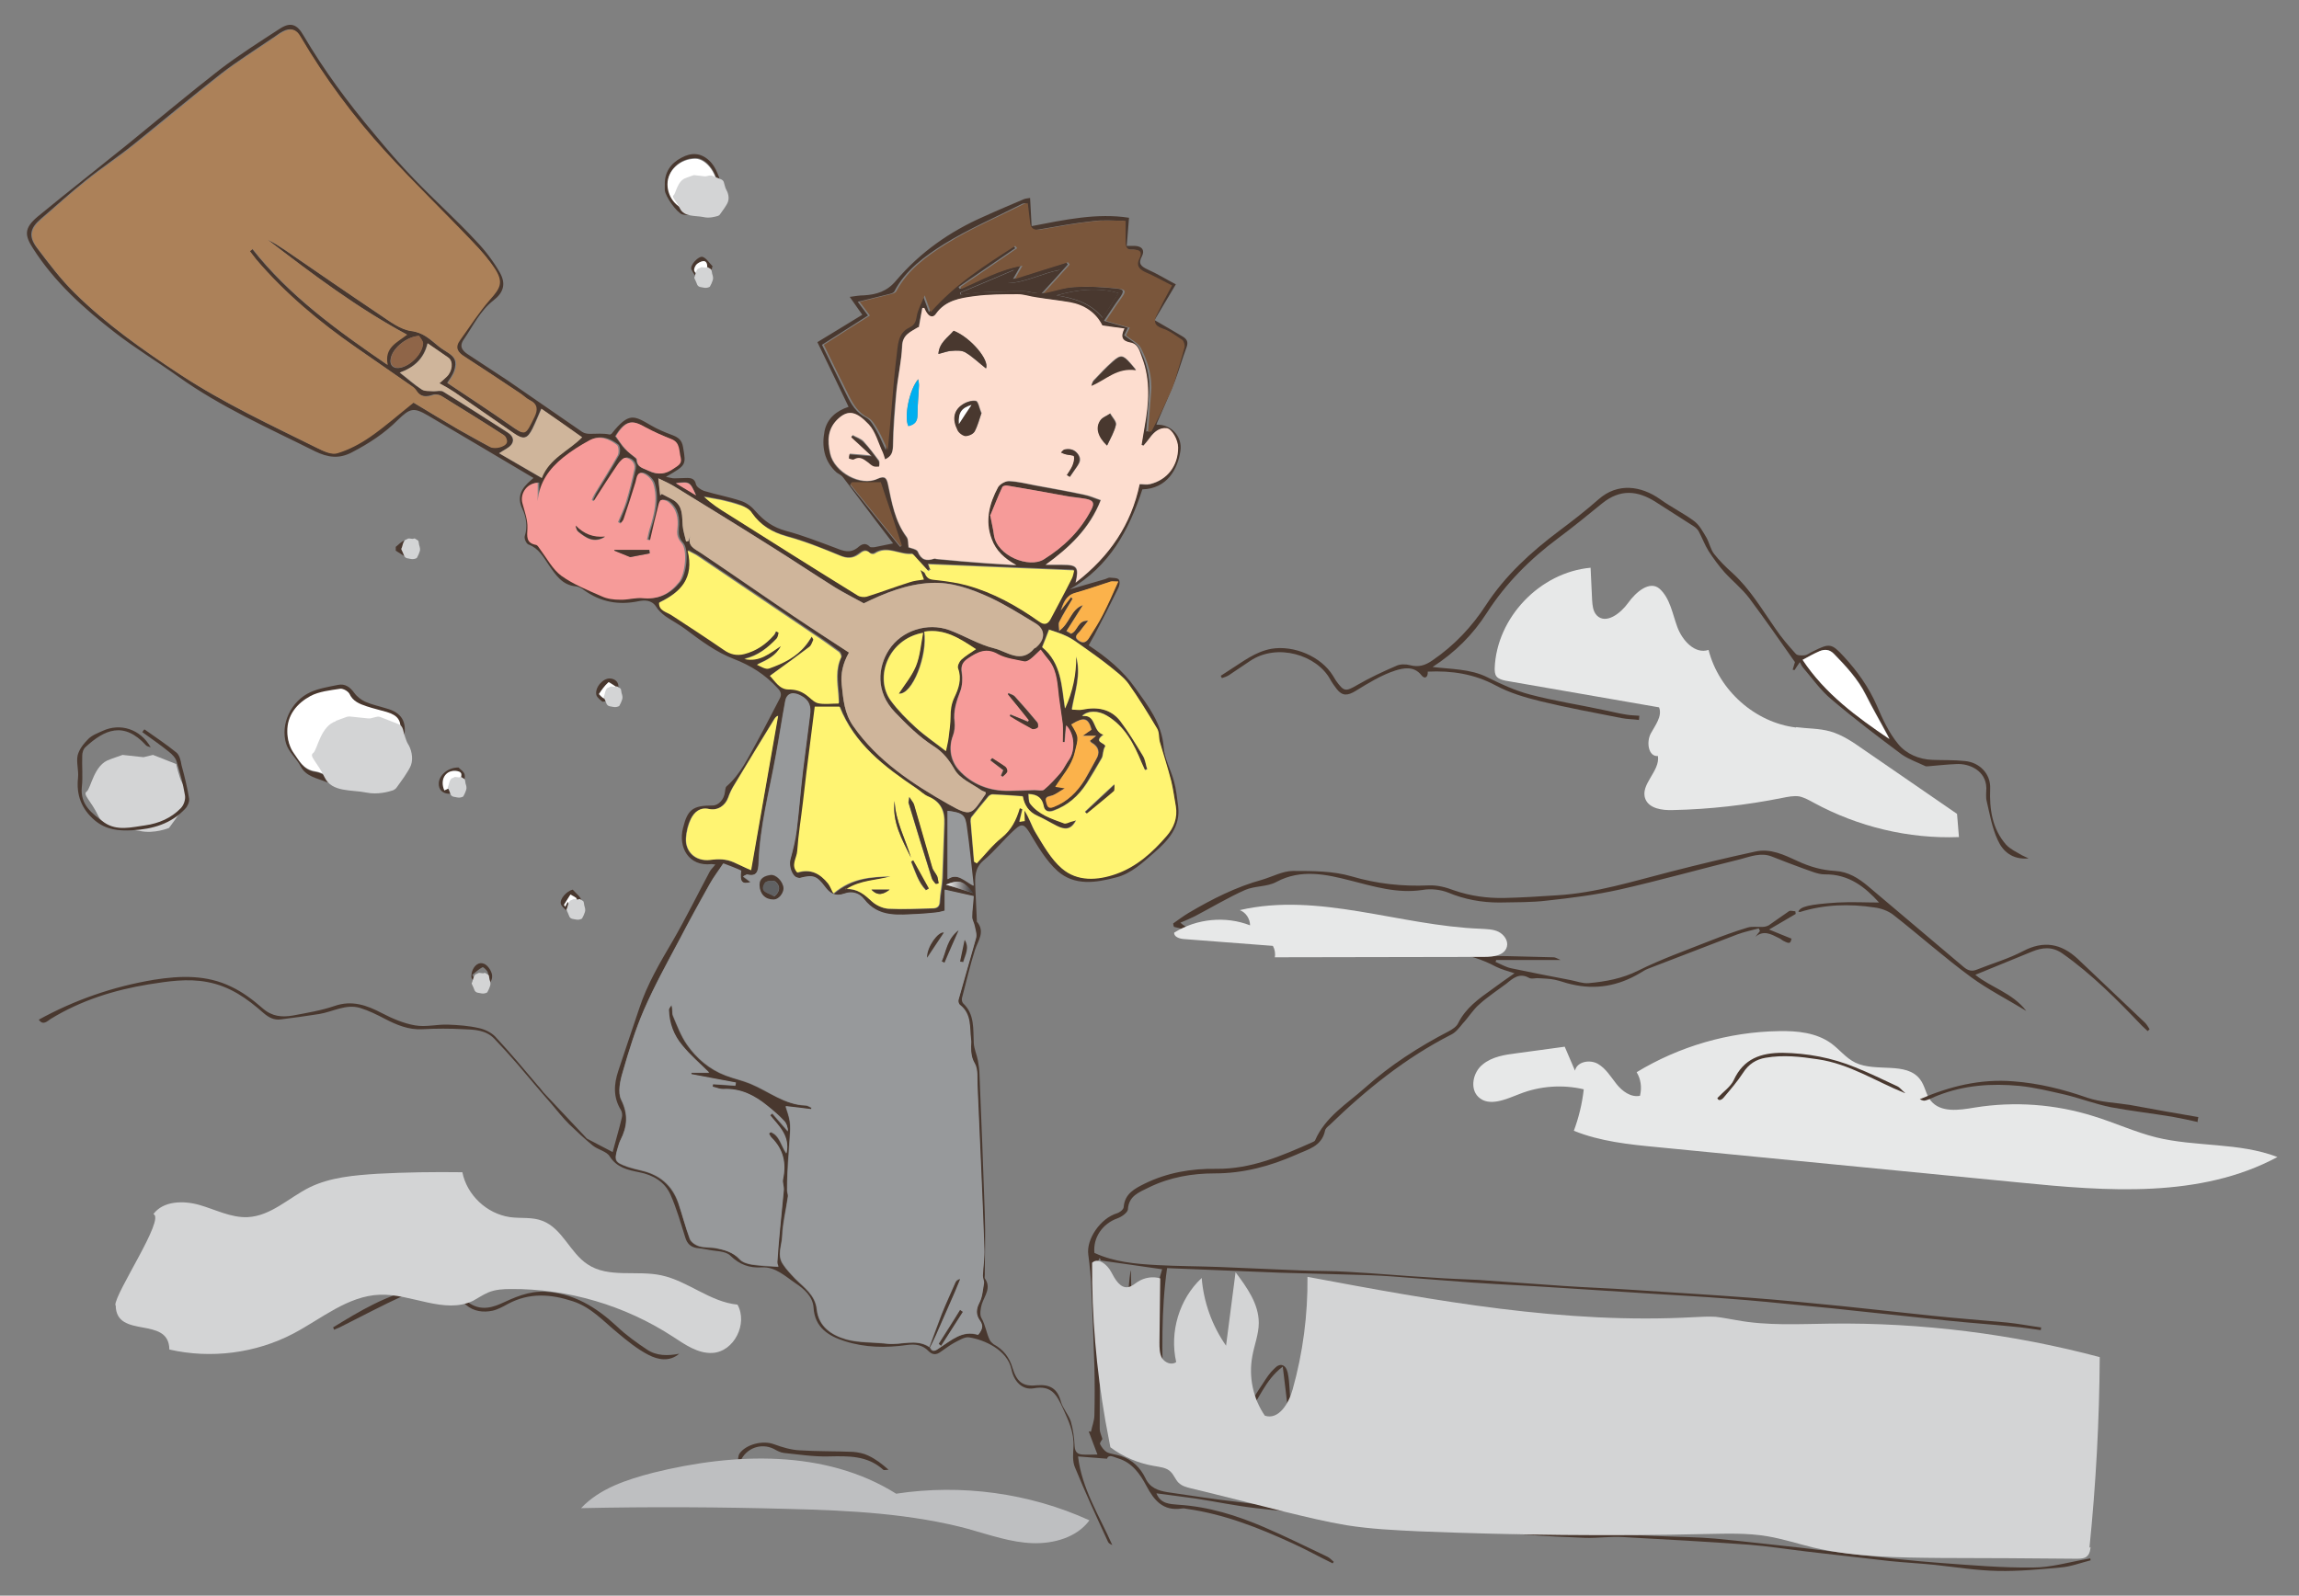 <?xml version="1.0" encoding="UTF-8"?>
<!DOCTYPE svg  PUBLIC '-//W3C//DTD SVG 1.1//EN'  'http://www.w3.org/Graphics/SVG/1.1/DTD/svg11.dtd'>
<svg version="1.1" viewBox="0 0 435 302" xmlns="http://www.w3.org/2000/svg">
<rect x="0" y="0" width="435" height="302" fill="#808080" stroke="none"/>
<defs>
<linearGradient id="a" x1="2485.7" x2="2557.4" y1="2329.7" y2="2329.7" gradientTransform="scale(.072)" gradientUnits="userSpaceOnUse">
<stop stop-color="#FEFEFE" offset="0"/>
<stop stop-color="#373435" offset="1"/>
</linearGradient>
</defs>
<path d="m310.32 207.32c0.36-1.512 0.144-3.096-0.648-4.392 8.064-4.896 17.424-7.632 26.928-7.776 3.456-0.072 7.056 0.288 9.864 2.304 1.584 1.152 2.808 2.808 4.608 3.672 3.888 1.872 9.648-0.288 12.24 3.168 0.936 1.224 1.08 2.88 2.016 4.032 1.872 2.304 5.328 1.8 8.28 1.296 7.56-1.224 15.337-0.648 22.609 1.656 3.96 1.224 7.704 2.952 11.664 3.96 7.56 1.872 15.768 0.936 23.04 3.744-14.616 7.848-32.256 6.48-48.817 4.824-22.824-2.232-45.72-4.464-68.544-6.696-5.328-0.504-10.8-1.08-15.768-3.096 0.936-2.52 1.584-5.184 1.872-7.848-3.96-0.936-8.28-0.648-12.096 0.864-2.592 1.008-5.832 2.52-7.848 0.576-1.656-1.584-1.008-4.68 0.792-6.12 1.8-1.512 4.248-1.872 6.552-2.16 3.024-0.432 6.048-0.792 9-1.224l1.944 4.536c0.36-1.728 2.808-2.16 4.32-1.296s2.448 2.448 3.528 3.816 2.736 2.592 4.464 2.232z" fill="#E7E8E8"/>
<path d="m20.74 143.74 2.448-0.864 3.96 0.432 1.8-0.432 4.392 1.728s0.576 2.592 1.08 3.456c0.576 0.864 1.08 2.592 0.576 4.032-0.576 1.44-3.024 4.608-3.024 4.608s-2.736 1.152-5.472 0.576-6.552 0-7.92-2.88-3.024-4.032-2.16-4.608c0.792-0.576 1.368-5.184 4.392-6.048z" fill="#D3D4D5"/>
<path d="m7.204 193.06c6.912-3.816 14.184-6.336 21.96-7.632 5.04-0.792 9.936-0.936 14.544 1.296 2.16 1.008 4.176 2.52 5.976 4.104s3.672 1.728 5.76 1.368c2.664-0.504 5.328-0.936 7.848-1.8 3.312-1.152 6.12-0.144 9 1.368 1.944 1.008 4.104 1.944 6.264 2.304 2.016 0.36 4.104-0.216 6.192-0.144 1.944 0.072 3.96 0.216 5.832 0.648 1.08 0.216 2.304 0.792 3.096 1.584 2.808 3.024 5.472 6.192 8.136 9.36 0.36 0.36 0.648 0.792 1.008 1.224 2.664 2.88 5.4 5.688 8.064 8.568 0.072 0.144 0.216 0.216 0.36 0.288 1.512 0.792 3.024 1.584 4.68 2.448 0.576-2.232 1.224-4.32 1.728-6.48 0.144-0.432 0.072-1.08-0.144-1.44-1.512-2.448-1.368-4.896-0.504-7.488 1.296-3.96 2.664-7.92 3.96-11.808 1.512-4.608 3.96-8.712 6.408-12.888 2.448-4.248 4.608-8.64 6.912-12.96 0.216-0.432 0.648-0.792 1.08-1.368-0.288 0-0.504-0.072-0.72-0.072-4.392 0.504-6.336-3.24-5.4-6.84 0.864-3.528 1.872-4.248 5.616-4.248 1.08 0 2.16-1.152 2.304-2.52 0.072-0.36 0.072-0.864 0.288-1.08 2.664-2.304 4.104-5.472 5.76-8.424 1.512-2.736 2.88-5.472 4.32-8.208 0.432-0.792 0.216-1.368-0.432-2.016-2.304-2.52-5.04-4.248-8.208-5.472-3.384-1.296-6.264-3.456-9.144-5.616-1.224-0.936-2.664-1.656-3.888-2.52-0.648-0.504-1.296-1.08-1.728-1.8-0.864-1.296-2.232-1.224-3.312-1.008-3.816 0.792-7.2 0.144-10.296-2.088-0.432-0.36-1.008-0.648-1.512-0.72-2.592-0.216-3.816-2.088-5.112-3.96-1.08-1.584-1.944-3.24-3.888-3.96-0.432-0.144-0.864-1.152-0.72-1.584 0.576-1.8 0.288-3.6-0.432-5.112-1.152-2.376-0.144-3.96 1.512-5.4 0.144-0.144 0.36-0.288 0.576-0.504-6.696-3.96-13.32-7.92-19.944-11.808-2.736-1.584-3.384-1.44-5.76 0.864-2.52 2.52-5.4 4.392-8.568 6.048-2.52 1.368-4.68 1.008-7.056-0.144-8.784-4.392-17.784-8.352-25.848-14.112-4.032-2.88-8.208-5.4-12.096-8.424-5.832-4.536-11.376-9.504-15.408-15.84-1.584-2.448-1.8-3.816 0.864-6.048 5.616-4.608 11.304-9.072 16.92-13.608 5.832-4.752 11.592-9.576 17.496-14.184 3.672-2.808 7.632-5.328 11.52-7.848 1.944-1.224 3.168-0.72 4.32 1.296 3.888 6.624 8.424 12.744 13.392 18.648 2.448 2.952 4.968 5.904 7.632 8.64 3.816 3.96 7.92 7.632 11.664 11.664 1.728 1.8 3.312 3.888 4.536 6.048 1.152 2.088 0.648 3.744-1.224 5.184-2.592 2.016-3.888 4.896-5.688 7.488-1.008 1.512 0.144 2.304 1.152 2.952 2.376 1.584 4.752 3.096 7.128 4.68 4.752 3.24 9.432 6.552 14.184 9.792 0.432 0.288 1.008 0.36 1.512 0.36 1.224 0 2.448-0.144 3.744 0.144 0.072-0.072 0.216-0.072 0.288-0.144 3.312-4.176 4.248-3.456 7.488-1.584 1.224 0.72 2.592 1.296 3.96 1.8 1.152 0.432 1.872 0.936 2.088 2.304 0.576 3.384 0.648 3.384-3.24 5.616 0.72 0.144 1.152 0.288 1.584 0.288 0.792 0 1.656-0.072 2.448-0.072 0.864 0 1.44 0.216 1.656 1.224 0.144 0.504 0.936 1.008 1.512 1.224 2.376 0.72 4.824 1.152 7.128 1.944 1.008 0.36 1.944 1.08 2.664 1.944 1.584 1.8 3.312 3.024 5.688 3.672 3.24 0.864 6.336 2.088 9.432 3.24 1.44 0.576 2.736 1.08 4.176-0.072 0.648-0.576 1.44-1.08 2.304-0.144 0.144 0.144 0.576 0.072 0.864 0.072 1.152-0.216 2.376-0.504 3.528-0.72-0.864-1.152-1.944-2.52-3.024-3.96-2.16-2.808-4.248-5.688-6.408-8.496-0.288-0.432-0.792-0.648-1.224-0.936-2.448-2.16-2.88-5.04-2.304-7.92 0.504-2.376 2.304-3.816 4.536-4.536-1.944-4.032-3.888-8.136-5.904-12.24 2.88-1.728 5.544-3.384 8.496-5.184-0.792-1.152-1.512-2.16-2.376-3.384 1.008-0.144 1.872-0.288 2.664-0.288 2.376-0.144 4.392-0.72 6.12-2.808 4.536-5.328 10.152-9.288 16.56-12.096 2.52-1.152 5.112-2.232 7.632-3.312 0.36-0.144 0.792-0.144 1.152-0.216 0.072 1.8 0.216 3.528 0.288 5.328 6.336-1.224 12.384-2.52 18.432-1.584-0.144 1.872-0.288 3.528-0.432 5.328h1.584c1.296 0.072 1.872 0.792 1.296 1.944-0.792 1.44-0.144 1.944 1.08 2.52 1.8 0.792 3.528 1.872 5.328 2.808-1.368 2.304-2.664 4.464-4.032 6.768 2.016 1.152 3.6 2.088 5.184 3.024 0.864 0.504 1.296 1.008 0.864 2.16-0.792 2.088-1.368 4.176-2.16 6.264-1.08 2.664-2.232 5.328-3.384 7.92-0.072 0.144-0.072 0.288-0.144 0.432 2.736-0.144 4.968 2.232 4.536 4.968-0.504 3.456-2.52 7.128-7.2 7.272-2.52 7.704-6.192 14.544-13.752 18.936 2.376-0.72 4.536-1.296 6.696-1.944 0.288-0.072 0.576-0.288 0.864-0.288 0.576 0.072 1.44 0 1.728 0.36s0.144 1.224-0.144 1.728c-1.44 2.952-2.952 5.904-4.464 8.784-0.36 0.648-0.792 1.368-1.08 1.944 3.384 2.232 6.552 4.824 8.856 8.136 2.376 3.312 4.968 6.624 5.328 11.088 0.144 2.232 1.368 4.32 1.944 6.48 0.432 1.512 0.576 3.096 0.792 4.68 0.504 3.96-1.872 6.552-4.536 8.856-2.16 1.872-4.32 3.96-7.2 4.68-3.816 1.008-7.848 1.656-11.088-1.224-2.16-1.944-3.744-4.68-5.256-7.2-0.936-1.512-1.44-1.944-2.808-0.648-2.088 1.872-3.816 4.104-5.976 5.904-1.656 1.44-1.584 3.168-1.512 5.04 0.072 2.088 0.216 4.104 0.288 6.192v0.288c1.656 1.944 0.216 3.6-0.36 5.4-0.936 2.952-1.656 6.048-2.448 9.072-0.072 0.288 0 0.792 0.216 1.008 2.232 2.088 1.872 4.896 2.016 7.56 0.072 1.08 0.576 2.16 0.792 3.312 0.144 0.864 0.288 1.728 0.288 2.592 0.36 8.784 0.72 17.64 1.008 26.424 0.144 3.816 0 7.632 0 11.52 0 0.216-0.072 0.504 0 0.648 1.296 1.8-0.072 3.312-0.576 4.896-0.216 0.792-0.432 1.944-0.072 2.592 0.792 1.368 0.936 2.88 1.584 4.176 0.144 0.288 0.432 0.576 0.72 0.792 1.872 1.008 3.024 2.52 3.6 4.536 0.792 2.52 1.872 3.528 4.536 3.24 2.592-0.216 3.96 0.648 4.608 3.096 0.36 1.296 1.44 2.448 1.872 3.744 0.432 1.512 0.648 3.096 0.72 4.68 0.072 1.08 0.504 1.512 1.44 1.584s1.872 0 2.88 0c-0.576-1.584-1.152-2.952-1.656-4.392 0.144 0 0.288 0.072 0.432 0.072 0.216-1.08 0.648-2.088 0.648-3.168 0.072-3.096 0.072-6.12 0-9.216-0.144-4.896-0.36-9.72-0.576-14.616-0.072-2.16-0.288-4.32-0.576-6.48-0.432-2.952 2.304-6.912 5.4-7.848 0.504-0.144 1.296-0.72 1.296-1.224 0.216-2.52 2.088-3.456 3.96-4.392 4.248-2.088 8.856-2.88 13.536-2.808 6.624 0.072 12.384-2.448 18.216-5.04 0.216-0.072 0.432-0.216 0.504-0.36 1.944-4.464 6.048-6.912 9.432-9.936 4.824-4.32 10.224-7.776 15.912-10.728 0.648-0.36 1.44-0.864 1.728-1.512 1.44-2.88 3.888-4.608 6.408-6.408 1.368-1.008 2.664-1.944 4.248-3.024-1.296-0.432-2.448-0.72-3.456-1.224-5.328-2.88-11.304-3.24-17.136-4.104-5.76-0.792-11.664-0.864-17.496-1.368-3.024-0.288-6.048-1.08-9.072-1.224-4.392-0.216-8.784 0.072-13.176-0.072-1.368 0-2.736-0.504-4.104-0.792-0.072-0.216-0.144-0.432-0.144-0.648 0.936-0.648 1.872-1.368 2.952-2.016 4.392-2.592 8.928-4.896 13.896-6.264 1.944-0.576 3.888-1.656 5.832-1.656 3.672 0 7.56 0 11.016 1.008 4.896 1.44 9.648 1.944 14.688 1.728 1.584-0.072 3.24 0.36 4.752 0.936 3.096 1.08 6.336 1.512 9.576 1.44 3.312-0.072 6.624-0.288 9.936-0.504 7.344-0.432 14.4-2.664 21.456-4.464 5.328-1.368 10.728-2.664 16.056-3.816 2.88-0.648 5.472 0.648 7.992 1.8 2.304 1.08 4.608 1.728 7.128 1.872 2.448 0.144 4.392 1.368 6.192 2.88l18.144 15.336c0.792 0.648 1.512 0.864 2.52 0.432 2.88-1.152 5.904-2.016 8.641-3.456 3.959-2.088 7.272-1.44 10.368 1.44l12.744 12.096c0.36 0.36 0.576 0.792 0.864 1.224l-0.36 0.36c-0.36-0.36-0.72-0.648-1.08-1.008-4.68-4.896-9.432-9.72-15.048-13.68-1.944-1.368-3.817-1.152-5.761-0.36-3.528 1.44-7.056 2.88-10.728 4.392 3.024 2.448 6.984 3.384 9.648 6.84-3.672-2.232-7.2-4.032-10.368-6.336-5.112-3.744-9.864-7.992-14.832-11.88-0.936-0.72-2.304-1.224-3.528-1.368-4.752-0.72-9.504-0.576-14.112 0.864-0.072 0-0.216-0.072-0.288-0.072 0.36-0.936 1.872-1.368 7.416-1.728 2.664-0.144 5.328 0 7.848 0-2.592-2.88-5.688-5.4-10.296-5.328-1.296 0-2.664-0.648-3.96-1.08-2.016-0.72-4.032-1.512-6.048-2.304s-4.032 0-5.904 0.504c-7.632 1.872-15.264 4.032-22.896 5.76-4.536 1.008-9.144 1.584-13.752 2.088-2.952 0.36-6.048 0.288-9 0.36-3.312 0-6.552-0.576-9.648-1.872-1.44-0.576-3.312-0.792-4.896-0.504-4.752 0.72-9.144-0.648-13.68-1.8s-9.288-2.232-13.968 0.288c-1.728 0.936-4.104 0.72-5.904 1.512-3.24 1.44-6.336 3.312-9.504 4.968-0.864 0.432-1.728 0.792-2.736 1.224 1.224 1.152 2.232 1.152 3.6 1.008 2.52-0.288 5.04-0.36 7.56-0.144 4.608 0.36 9.216 1.08 13.896 1.584 2.016 0.216 4.032 0.288 6.048 0.36 8.208 0.36 16.344 1.44 24.408 3.168 2.16 0.432 4.392 0.288 6.624 0.36 2.808 0.072 5.688 0.144 8.496 0.216 0.288 0 0.648 0.216 1.296 0.504h-12.168c-0.072 0.144-0.072 0.288-0.144 0.36 1.008 0.432 1.944 1.008 3.024 1.224 3.744 0.792 7.488 1.512 11.232 2.232 1.08 0.216 2.232 0.648 3.312 0.576 3.24-0.288 6.408-0.864 9.432-2.376 4.32-2.16 9-3.816 13.536-5.616 2.376-0.936 4.752-1.8 7.128-2.52 0.936-0.288 1.944-0.072 2.952-0.144 0.36 0 0.792-0.144 1.08-0.288 1.296-0.864 2.52-1.8 3.816-2.664 0.288-0.216 0.792 0 1.224 0 0 0.144 0.072 0.36 0.072 0.504-1.584 0.936-3.168 1.872-5.04 2.952 1.512 0.648 2.88 1.152 4.248 1.728-0.216 0.936-0.36 1.008-1.512 0.432-0.288-0.144-0.576-0.432-0.936-0.576-1.44-0.72-2.808-1.512-4.392-0.216l0.864-1.08c-0.072-0.144-0.144-0.36-0.216-0.504-1.368 0.36-2.736 0.648-4.104 1.152l-16.848 6.48c-0.576 0.216-1.08 0.576-1.584 0.864-4.032 2.376-8.28 3.168-12.888 2.088-1.08-0.216-2.088-0.648-3.168-0.864-1.008-0.216-2.016-0.216-3.024-0.288-0.648-0.072-1.368 0.216-1.872-0.072-1.8-1.008-3.024 0.072-4.248 1.08-1.728 1.296-3.6 2.52-5.184 3.96-1.152 1.008-2.016 2.448-3.096 3.6-0.648 0.792-1.296 1.656-2.16 2.088-8.64 4.392-16.128 10.44-23.04 17.136-0.36 0.288-0.792 0.648-0.864 1.08-0.648 3.024-3.312 3.528-5.472 4.536-4.896 2.16-9.936 3.528-15.408 3.528-4.248 0-8.496 0.72-12.456 2.664-1.872 0.936-3.816 1.584-3.96 4.176-0.072 0.576-1.152 1.368-1.944 1.656-2.88 1.008-4.68 3.672-4.392 6.552 3.744 1.728 7.776 2.088 11.808 2.304 3.96 0.216 7.848 0.216 11.808 0.36 5.112 0.216 10.152 0.432 15.264 0.648 3.096 0.144 6.264 0.072 9.36 0.288 5.256 0.288 10.584 0.792 15.84 1.08 2.88 0.216 5.688 0.288 8.568 0.432 5.4 0.36 10.872 0.792 16.272 1.152 4.248 0.288 8.496 0.432 12.744 0.72 7.488 0.504 14.976 0.936 22.536 1.512 5.76 0.432 11.52 1.008 17.352 1.584 5.616 0.576 11.232 1.224 16.848 1.8 4.752 0.504 9.504 0.864 14.256 1.296 2.16 0.216 4.32 0.648 6.48 0.936 0 0.144-0.071 0.36-0.071 0.504-1.657-0.216-3.313-0.504-5.041-0.648-4.176-0.432-8.352-0.72-12.528-1.152-5.688-0.576-11.304-1.224-16.992-1.8-3.312-0.36-6.552-0.72-9.864-1.008-4.968-0.504-10.008-1.008-14.976-1.368-4.464-0.36-8.928-0.576-13.32-0.864-6.336-0.432-12.744-0.792-19.08-1.224-5.256-0.36-10.512-0.576-15.768-0.936-5.04-0.36-10.008-0.792-14.976-1.152-2.808-0.216-5.616-0.288-8.424-0.36-4.392-0.144-8.712-0.216-13.104-0.36-6.984-0.288-13.968-0.576-21.24-0.864-1.152 8.064-0.936 15.984-0.72 23.976-0.72-0.504-1.224-6.048-1.008-9.72 0.144-3.384 0.36-6.696 0.216-10.152-1.224 4.248-2.52 8.496-3.672 12.744-0.72 2.664-1.224 5.4-1.944 8.136-0.216 0.72-0.576 1.44-1.008 2.376-0.504-1.008 0.72-26.208 1.296-26.928 0.072 3.96 0.216 7.992-0.216 11.952-0.36 4.032-0.792 8.136-0.864 12.24 2.304-8.136 4.68-16.344 6.984-24.408-3.816-0.576-7.704-1.08-11.592-1.656-0.072-0.144-0.144-0.36-0.216-0.504-0.216 0.504-0.576 1.008-0.576 1.512 0.072 4.896 0.288 9.864 0.432 14.76 0 1.08 0.144 2.16 0.144 3.24v12.888c0 0.576 0.288 1.152 0.504 1.872-0.072 0.216-0.576 0.72-0.432 1.008 0.288 0.576 0.792 1.224 1.296 1.512 0.792 0.36 1.8 0.432 2.664 0.72 2.16 0.72 3.672 2.232 4.608 4.176 0.864 1.872 2.448 2.376 4.176 2.664 4.464 0.648 9 1.368 13.536 1.872 5.76 0.72 11.592 1.368 17.424 1.872 5.544 0.504 11.16 0.72 16.704 1.296 5.256 0.504 10.44 1.512 15.696 1.944 6.84 0.504 13.752 0.648 20.664 0.936l9.936 0.432c3.24 0.144 6.408 0.144 9.648 0.432 5.4 0.504 10.8 1.152 16.2 1.728 3.816 0.432 7.56 0.936 11.376 1.368 5.04 0.576 10.08 1.152 15.12 1.512 5.832 0.432 11.664 0.936 17.497 0.864 3.384 0 6.696-1.008 10.08-1.584 0.216-0.072 0.504-0.072 0.72-0.144 0 0.144 0.072 0.216 0.072 0.36-1.944 0.504-3.816 1.224-5.761 1.368-3.888 0.36-7.848 0.72-11.736 0.648-4.032-0.072-7.992-0.72-12.024-1.152-2.808-0.288-5.688-0.432-8.496-0.72-5.256-0.576-10.512-1.224-15.696-1.8-3.672-0.432-7.272-1.008-10.944-1.296-7.92-0.576-15.912-1.008-23.832-1.44-2.376-0.144-4.752 0.216-7.128 0.144-7.56-0.288-15.12-0.648-22.536-2.016-3.312-0.576-6.696-0.792-10.008-1.08-5.184-0.432-10.44-0.792-15.624-1.224-4.68-0.36-9.432-0.72-14.112-1.296-3.816-0.432-7.56-1.224-11.304-1.8-2.448-0.36-4.968-0.648-7.56-1.008 0.792 2.016 2.52 2.016 4.176 2.16 5.688 0.36 11.016 2.016 16.2 4.248 4.032 1.728 7.92 3.672 11.88 5.544 0.504 0.216 0.864 0.648 1.296 1.008-0.072 0.072-0.144 0.216-0.216 0.288-2.52-1.224-4.968-2.592-7.488-3.744-6.408-2.952-12.96-5.544-20.016-6.552-0.36-0.072-0.72-0.144-1.08-0.072-3.456 0.504-5.184-1.512-6.624-4.248-1.224-2.304-2.736-4.464-5.4-5.256-0.792-0.216-1.728-0.864-2.088 0.072-1.8-0.144-3.456-0.288-5.472-0.432 0.72 6.12 4.032 11.232 6.48 16.776-0.288-0.144-0.648-0.288-0.792-0.576-2.16-4.68-4.32-9.36-6.264-14.112-0.504-1.152-0.36-2.592-0.288-3.888 0.144-2.736-0.936-4.968-2.016-7.344-1.152-2.52-2.16-4.392-5.544-3.744-2.16 0.36-3.744-1.368-4.176-3.6-0.792-3.744-5.256-5.616-7.992-6.048-0.864-0.144-1.944 0.576-2.808 1.008-0.936 0.504-1.728 1.152-2.592 1.728-0.792 0.576-1.512 0.648-2.304-0.144-1.08-1.152-2.52-1.368-4.032-1.152-4.032 0.576-7.992 0.504-11.808-0.72-2.952-0.936-5.688-2.52-5.904-6.336-0.144-2.16-1.872-3.6-3.384-4.608-1.944-1.296-3.816-3.168-6.408-3.024-2.376 0.144-4.176-0.504-5.976-2.232-0.936-0.936-2.88-0.792-4.392-1.152-0.648-0.144-1.368-0.216-2.016-0.288-1.08-0.216-1.728-0.792-2.088-1.944-0.864-2.736-1.656-5.544-2.808-8.136-1.08-2.448-3.312-3.744-5.904-4.248-2.16-0.432-4.248-0.864-5.616-3.024-0.576-0.936-2.16-1.224-3.168-2.016-1.584-1.296-3.024-2.664-4.464-4.032-1.224-1.224-2.304-2.592-3.456-3.96-2.16-2.448-4.248-4.968-6.336-7.416-1.44-1.656-2.88-3.24-4.392-4.824-1.584-1.656-3.744-1.728-5.76-1.8-2.592-0.144-5.256-0.144-7.848 0s-4.824-0.792-7.056-1.944c-1.512-0.792-3.096-1.584-4.752-2.088-2.664-0.792-5.112 0.72-7.704 1.152-2.376 0.36-4.752 0.72-7.2 1.008-1.368 0.216-2.376-0.36-3.384-1.224-3.096-2.736-6.336-5.04-10.584-5.832-3.744-0.72-7.416-0.144-11.088 0.432-6.552 1.08-12.816 3.024-18.576 6.552-0.648 0.432-1.44 1.296-2.232 0.144zm168.62 61.776c0.072 0.072 0.072 0.144 0.072 0.144 0.504 1.224 1.224 0.576 1.872 0.144 2.232-1.44 4.32-3.384 7.272-2.448 0.72-0.936 1.08-1.656 0.288-2.736-0.72-1.008-0.72-2.088-0.072-3.312 0.576-1.08 0.648-2.448 0.864-3.672 0.072-0.432-0.216-1.008-0.216-1.44 0.072-1.728 0.36-3.456 0.288-5.112-0.36-10.296-0.864-20.52-1.296-30.816-0.072-1.44 0.144-3.096-0.504-4.248-0.648-1.08-0.648-2.088-0.72-3.168 0-0.432 0.072-0.936 0-1.368-0.288-2.304 0.072-4.824-2.088-6.552-0.216-0.144-0.36-0.72-0.288-0.936 1.08-3.888 2.232-7.776 3.312-11.664 0.216-0.648-0.072-1.512-0.216-2.232-0.144-0.648-0.504-1.224-0.504-1.8 0-1.296 0.144-2.592 0.288-3.96-1.872-0.432-3.528-0.792-5.472-1.224v3.96c-0.432 0.072-1.008 0.288-1.656 0.36-1.152 0.144-2.376 0.216-3.528 0.288-3.672 0.144-7.416 0.72-10.08-2.808-0.864-1.152-2.304-1.512-3.672-1.08-1.728 0.576-2.808-0.072-3.744-1.296-1.512-2.016-2.16-2.304-4.68-1.656-0.144 0.072-0.432-0.072-0.576-0.072-0.936-0.216-1.584-2.16-1.296-3.312 0.504-1.872 0.936-3.816 1.224-5.688 0.504-3.672 0.72-7.344 1.152-10.944s0.936-7.2 1.368-10.8c0.216-1.584-0.072-2.808-1.728-3.672-1.44-0.72-2.664-0.576-2.952 1.008-0.648 3.456-1.152 6.912-1.8 10.368-1.224 6.768-3.024 13.392-3.24 20.304-0.072 1.296-0.216 2.664-2.16 2.16-0.144-0.072-0.36 0.144-0.792 0.36 0.576 0.432 0.936 0.72 1.44 1.08-1.656 0.432-2.088-0.072-1.8-2.16-1.152-0.432-2.304-0.864-3.384-1.368-0.864 1.296-1.8 2.52-2.52 3.816-2.016 3.528-3.96 7.128-5.832 10.728-2.304 4.32-4.68 8.64-6.624 13.104-1.656 3.816-2.88 7.848-4.032 11.808-0.504 1.656-0.936 3.888-0.288 5.256 1.368 2.736 1.152 5.112-0.144 7.632-0.216 0.432-0.36 0.936-0.504 1.44-0.72 2.448-0.576 2.736 1.8 3.6 0.864 0.288 1.8 0.504 2.664 0.72 3.456 0.792 5.832 2.808 6.984 6.12 0.792 2.232 1.368 4.536 2.16 6.768 0.216 0.648 1.08 1.224 1.8 1.44 0.936 0.288 2.088 0.216 3.096 0.36 1.656 0.288 3.312 0.72 4.536 2.088 0.504 0.576 1.44 0.864 2.232 1.008 1.728 0.288 3.528 0.36 5.112 0.432 0 0-0.288-0.432-0.216-0.864 0.144-2.088 0.288-4.104 0.504-6.192 0.216-2.448 0.504-4.896 0.72-7.416 0.072-0.72-0.288-1.44-0.144-2.088 0.648-3.024 0.072-5.616-2.16-7.848-0.216-0.216-0.36-0.504-0.504-0.792 0.144-0.072 0.216-0.216 0.36-0.288 1.728 0.648 1.944 2.664 2.952 4.032 0.72-3.168-1.368-5.112-3.096-7.2 0.144-0.144 0.288-0.216 0.432-0.36 1.008 1.152 1.944 2.232 2.952 3.384 0-0.792-0.216-1.44-0.72-1.944-1.008-1.008-2.016-1.944-3.096-2.808-2.376-2.016-5.04-3.384-8.352-3.24-0.648 0-1.368-0.288-2.088-0.432 0-0.144 0.072-0.288 0.072-0.504 1.44 0.072 2.88 0.216 4.248 0.288 0-0.216 0.072-0.36 0.072-0.576-2.808-0.504-5.616-1.08-8.424-1.584v-0.288h3.384c-1.728-1.728-3.6-3.312-5.112-5.184-1.584-1.872-2.448-4.176-2.52-6.696 0-0.288 0.288-0.648 0.504-0.936 0.288 0.864 0.072 1.512 0.288 2.016 0.792 1.872 1.512 3.816 2.664 5.472 1.8 2.592 4.248 4.68 7.272 5.832 1.512 0.576 3.168 0.936 4.752 1.584 3.456 1.44 6.48 3.96 10.44 4.104 0.36 0 0.72 0.288 1.08 0.432 0 0.072-0.072 0.216-0.072 0.288-1.656-0.216-3.384-0.36-4.824-0.576 0.288 0.936 0.648 1.872 0.792 2.88 0.144 0.936 0.072 1.944 0 2.88-0.144 2.304-0.36 4.536-0.432 6.84-0.072 1.08-0.072 2.232-0.072 3.312 0 0.432 0.216 0.792 0.144 1.224-0.36 2.52-1.008 4.968-1.08 7.488-0.072 1.728-1.008 3.6 0.144 5.256 0.648 1.008 1.512 1.872 2.304 2.736 1.728 1.728 3.816 3.096 4.104 5.832 0.36 3.312 2.88 4.896 5.616 5.688 2.376 0.648 5.04 0.504 7.56 0.792 2.736 0.36 5.544-1.08 8.136 0.648zm-98.856-191.52c-9.504-5.112-18-11.52-26.424-18 1.224 0.576 2.304 1.296 3.384 2.016 5.976 4.104 11.952 8.208 17.928 12.24 1.872 1.224 3.816 2.736 5.832 3.024 2.304 0.288 3.6 1.584 5.112 2.808 0.504 0.432 1.08 0.792 1.656 1.152 1.656 1.008 2.016 1.872 1.44 3.672-0.288 0.792-0.864 1.584-1.296 2.232 3.888 2.592 7.848 5.184 11.664 7.848 3.096 2.16 2.952 2.16 4.752-1.512 0.576-1.224 0.648-2.376-0.864-3.096-0.72-0.36-1.296-1.008-2.016-1.44-3.456-2.304-6.912-4.608-10.368-6.84-1.224-0.792-1.872-1.728-0.864-3.096 1.872-2.592 3.6-5.328 5.688-7.704 1.944-2.16 2.52-3.24 1.008-5.688-1.224-1.944-2.736-3.672-4.32-5.256-5.472-5.688-11.16-11.16-16.416-16.992-6.12-6.696-11.52-13.968-16.128-21.816-0.792-1.368-1.872-1.656-3.24-0.936-0.72 0.36-1.368 0.936-2.088 1.368-3.168 2.16-6.48 4.248-9.576 6.624-5.616 4.392-11.016 8.928-16.56 13.392-2.952 2.376-6.12 4.464-9.072 6.84-2.88 2.304-5.616 4.824-8.496 7.272-2.016 1.728-2.376 3.24-0.792 5.4 2.232 2.952 4.536 5.976 7.128 8.568 6.048 5.976 12.888 10.8 20.016 15.48 8.208 5.4 17.136 9.576 25.92 13.896 1.152 0.576 2.736 1.296 3.744 0.936 2.16-0.648 4.32-1.8 6.192-3.096 2.808-1.944 5.4-4.248 8.208-6.48 2.808 1.728 5.616 3.384 8.424 5.04 2.016 1.152 4.032 2.304 6.12 3.384 0.864 0.432 2.808 0 3.096-0.864 0.144-0.36-0.216-1.152-0.504-1.368-3.888-2.52-7.848-4.968-11.808-7.416-0.36-0.216-1.08-0.36-1.512-0.216-1.296 0.432-2.376 0.504-3.24-0.792-0.216-0.36-0.576-0.648-0.864-0.864l-10.584-7.344c-6.984-4.752-13.392-10.152-18.864-16.632-0.432-0.504-0.792-1.08-1.224-1.584 0.144-0.144 0.288-0.288 0.504-0.432 6.984 8.928 16.056 15.408 25.56 21.96-0.72-3.384 1.8-4.248 3.6-5.688zm126.58 46.944c6.408-4.968 10.44-11.016 12.024-18.576 0.648 0 1.296 0.144 1.944 0 3.24-0.792 5.328-3.456 5.328-6.912 0-1.44-1.152-3.528-2.16-3.672-1.44-0.144-2.376 0.72-3.168 1.8-0.36 0.504-0.792 1.008-1.224 1.512-0.144-0.072-0.216-0.072-0.36-0.144 0.216-1.152 0.36-2.304 0.576-3.456 0.792-4.392 1.152-8.784-0.504-13.104-0.432-1.08-0.576-2.52-2.16-2.808s-1.944-1.08-1.152-2.664c-1.512-0.216-2.88-0.432-4.176-0.576-1.296-2.52-3.456-3.888-6.12-4.392-2.088-0.432-4.248-0.648-6.408-0.936-1.152-0.144-2.304-0.576-3.456-0.576-2.736 0-5.472 0-8.208 0.36-2.664 0.36-5.472 0.72-7.272 3.312-0.504 0.72-1.224 0.576-1.728-0.144-0.216-0.288-0.36-0.576-0.504-0.936h-0.36c-0.216 1.152-0.36 2.232-0.648 3.6 0.216-0.072 0-0.072-0.216 0.072-1.368 0.864-2.88 1.368-2.952 3.528-0.072 2.88-0.792 5.688-1.08 8.568-0.36 3.456-0.648 6.912-0.648 10.368 0 1.224-0.288 1.872-1.512 2.52-0.144-0.504-0.288-0.936-0.432-1.296-0.864-1.8-1.368-3.96-2.664-5.328-2.376-2.592-3.888-2.808-5.688-1.152-2.088 1.872-2.16 4.176-1.584 6.696 0.792 3.528 5.76 6.264 8.928 4.752 1.44-0.648 1.8-0.144 2.016 1.08 0.72 3.456 1.368 6.984 3.528 9.936 0.36 0.504 0.288 1.296 0.36 1.944 0.576 0.216 1.512 0.36 1.728 0.792 0.648 1.584 1.656 1.872 3.096 1.368 0.144-0.072 0.432 0.072 0.576 0.072 3.096 0.288 6.192 0.576 9.288 0.792 1.872 0.144 3.816 0.216 5.688 0.36-2.232-1.152-3.816-2.664-4.68-4.968-1.296-3.456-0.432-6.696 1.224-9.792 0.36-0.576 1.368-1.224 2.088-1.152 1.656 0.072 3.24 0.432 4.896 0.792 3.024 0.576 6.048 1.08 9.072 1.728 1.152 0.216 2.232 0.72 3.384 1.08-2.16 5.328-5.904 8.928-10.44 12.24h3.168c2.808 0 3.168 0.432 2.52 3.384zm-40.176 3.888c-1.8-1.008-3.6-1.944-5.328-2.952-4.032-2.52-7.992-5.184-12.024-7.704-6.192-3.888-12.384-7.704-18.576-11.52-0.864-0.504-1.8-0.936-2.88-1.44 0.144 1.296 0.288 2.304 0.36 3.24l0.288-0.288c0.792 0.432 1.584 0.792 2.304 1.224 1.8 1.152 1.512 2.952 1.656 4.752 0.072 1.008 0.432 2.016 0.648 3.024 0.144 0 0.288-0.072 0.432-0.072 0.144-0.36 0.216-0.648 0.36-1.008-0.648 2.016 0.936 2.52 2.088 3.312 5.832 3.96 11.592 7.992 17.424 11.88 3.456 2.376 6.984 4.608 10.512 6.912-1.152 2.016-1.656 3.96-1.368 6.12 0.288 2.736 0.504 5.4 2.16 7.776 4.68 6.624 11.232 10.944 18.072 14.832 4.32 2.448 4.32 1.944 6.984-1.944 0.072-0.072 0-0.216 0-0.36-0.288-0.144-0.576-0.216-0.792-0.36-1.728-1.224-4.104-2.16-5.04-3.888-1.152-1.944-2.16-3.312-4.104-4.536-2.664-1.656-5.04-4.032-7.2-6.336-3.744-3.888-3.24-8.568-1.152-11.808 2.376-3.672 7.272-5.256 11.448-3.744 2.88 1.08 5.616 2.736 8.496 3.456 2.376 0.576 5.112 3.024 7.56 0 0.072-0.072 0.216-0.072 0.288-0.144 1.872-1.512 1.872-3.456-0.072-4.608-2.808-1.728-5.616-3.456-8.64-4.896-3.528-1.656-7.2-2.952-11.16-2.736-4.608 0.216-8.784 1.944-12.744 3.888zm53.856-32.544c0.072 0.072 0.144 0.072 0.216 0.144 0.216-0.432 0.504-0.792 0.648-1.224 0.936-2.016 1.944-3.96 2.88-5.976 0.288-0.72 0.648-1.44 0.864-2.16 0.648-2.232 1.368-4.464 1.944-6.696 0.072-0.432-0.072-1.152-0.432-1.368-1.152-0.864-2.376-1.728-3.744-2.16-1.656-0.504-1.584-1.44-1.08-2.592 0.864-1.8 1.872-3.528 2.88-5.544-1.656-0.864-3.384-1.8-5.184-2.592-1.152-0.504-1.584-1.224-1.008-2.448 0.648-1.296 0.216-1.8-1.224-1.728-1.008 0.072-1.368-0.432-1.368-1.44 0.072-1.296 0-2.52 0-4.032-1.872 0-3.888-0.216-5.904 0.072-3.456 0.36-6.84 1.008-10.224 1.584-1.152 0.216-1.8-0.072-1.944-1.296l-0.432-3.672c-0.216 0-0.432 0-0.648 0.072-4.968 2.52-10.152 4.752-14.832 7.632-3.672 2.304-7.344 4.968-9.432 9-0.144 0.216-0.504 0.36-0.792 0.432-2.016 0.504-4.032 1.008-6.12 1.512 0.576 0.792 1.224 1.584 1.944 2.592-2.88 1.872-5.688 3.6-8.712 5.544 1.584 3.168 3.096 6.336 4.68 9.504 0.864 1.728 1.8 3.384 3.744 4.32 0.792 0.432 1.368 1.512 1.872 2.376 0.648 1.08 1.08 2.232 1.8 3.744 0.288-2.952 0.504-5.4 0.72-7.92 0.288-3.312 0.504-6.624 0.936-9.864 0.288-2.016 0.072-4.32 2.52-5.472 0.864-0.36 1.152-1.08 1.296-2.088 0.216-1.224 0.936-2.448 1.512-3.96 0.432 1.224 0.792 2.088 1.152 3.168 4.68-5.328 10.296-8.928 15.984-12.528 0.144 0.144 0.216 0.288 0.36 0.432-3.6 2.448-7.128 4.896-10.728 7.344 0.072 0.144 0.144 0.216 0.216 0.36 3.672-1.584 7.2-3.6 11.52-4.392-0.504 0.936-0.864 1.512-1.44 2.52 3.6-1.152 6.84-2.16 10.08-3.168 0.072 0.144 0.216 0.288 0.288 0.432-1.584 1.8-3.24 3.6-4.968 5.472 2.232-0.504 4.176-1.152 6.12-1.224 2.664-0.144 5.4 0 8.064 0.288 1.512 0.144 1.44 0.576 0.576 1.8-1.008 1.368-1.944 2.88-2.952 4.32 1.656 0.504 3.096 0.864 4.536 1.296-0.36 0.72-0.576 1.224-0.72 1.44 1.08 0.864 2.304 1.44 2.808 2.376 1.368 2.592 2.16 5.472 1.944 8.496-0.216 2.448-0.36 4.896-0.576 7.344zm-14.4 52.632c0.648 0 1.296 0.072 1.944 0 2.808-0.504 5.328-0.144 7.128 2.16 1.584 2.088 2.952 4.32 4.32 6.624 0.432 0.72 0.576 1.656 0.792 2.52-0.144 0.072-0.288 0.072-0.432 0.144-0.216-0.504-0.432-0.936-0.648-1.44-1.44-3.456-3.096-6.84-6.552-8.856-1.728-1.008-3.672-0.936-4.68 0.072 2.736-0.36 1.872 2.952 4.032 3.528-1.944 1.44 0.144 1.512 0.36 2.16-0.288 0.504-0.36 0.936-0.432 1.296-0.072 0.288-0.072 0.72-0.216 0.936-0.936 1.584-1.872 3.24-2.88 4.824-1.512 2.448-3.528 4.248-6.336 5.184-1.008 0.36-1.584-0.072-1.8-0.864-0.288-1.44-1.08-2.232-2.88-2.304 0.072 0.648 0 1.368 0.288 1.8 1.584 2.088 4.032 2.88 6.408 3.744 0.36 0.144 0.864-0.216 1.296-0.288 0.288-0.072 0.576-0.144 1.008-0.288-0.936 1.872-2.16 1.8-3.6 1.08-1.224-0.648-2.448-1.368-3.744-1.944-1.656-0.72-2.52-2.016-2.736-3.672-1.944-0.144-3.744-0.288-5.616-0.36-0.288 0-0.648 0.144-0.864 0.36-1.08 1.296-2.16 2.592-3.24 3.96-0.144 0.216-0.144 0.504-0.144 0.792 0.216 2.52 0.432 5.112 0.648 7.632 0.144 0.072 0.36 0.216 0.504 0.288 1.512-1.584 2.952-3.456 4.68-4.824 1.872-1.44 2.808-3.384 3.456-5.616 0.144 0.072 0.36 0.144 0.504 0.216-0.144 0.792-0.36 1.512-0.576 2.376 0.432-0.072 0.72-0.072 1.008-0.144-0.072-0.72-0.072-1.368-0.072-2.016 0.936 1.368 1.368 2.952 2.16 4.248 1.44 2.304 2.88 4.896 4.896 6.696 2.952 2.592 6.84 2.232 10.296 1.08 3.888-1.368 6.912-4.104 9.576-7.2 1.296-1.584 2.088-3.456 1.728-5.616-0.288-1.584-0.432-3.168-0.864-4.752-0.648-2.448-1.44-4.896-2.16-7.416-0.216-0.864-0.144-1.872-0.504-2.52-1.728-2.952-3.528-5.832-5.472-8.568-0.936-1.296-2.304-2.232-3.528-3.24-1.656-1.368-3.456-2.592-5.184-3.816-0.936-0.648-1.8-1.368-2.808-1.8-1.152-0.576-2.376-0.936-3.456-1.296-0.36 0.936-0.792 2.088-1.296 3.312 3.672 3.024 3.672 7.416 4.32 11.592 1.44-3.168 2.088-6.408 2.088-9.864 1.008 3.456-0.216 6.696-0.792 10.008zm-42.768 34.056c2.376-0.072 3.672 1.08 5.04 2.376 0.792 0.72 2.016 1.296 3.096 1.368 2.736 0.144 5.544 0 8.352-0.072 0.792 0 1.296-0.288 1.368-1.296 0.072-1.512 0.432-2.952 0.504-4.464 0.144-3.384 0.216-6.84 0.36-10.224 0.072-2.376-0.648-4.248-3.024-5.184-0.864-0.36-1.512-1.008-2.304-1.584-6.048-4.032-11.736-8.352-14.472-15.408h-4.68c-0.288 2.304-0.648 4.536-0.864 6.84-0.432 3.744-0.864 7.488-1.368 11.232-0.36 3.096-0.936 6.12-1.08 9.216-0.072 1.296-1.296 2.736 0 4.104 2.52-0.792 4.32 0.216 5.832 2.088 0.432 0.576 0.72 1.224 1.008 1.872 3.6-3.024 7.2-3.096 10.8-3.24-2.664 0.72-5.544 0.648-8.424 2.448zm-58.32-76.968c-1.872 0.216-3.024 2.088-2.592 3.888 0.432 1.512 1.008 3.096 0.936 4.68s-0.288 2.808 1.656 3.168c0.288 0.072 0.432 0.504 0.72 0.792 1.368 1.728 2.376 3.816 4.032 5.04 2.304 1.656 5.04 2.736 7.632 3.888 1.008 0.432 2.304 0.576 3.456 0.648 1.44 0 2.88-0.432 4.32-0.288 2.952 0.288 5.04-0.792 6.84-3.024 1.152-1.44 1.728-6.12 0.504-7.416-0.792-0.864-0.864-1.584-0.792-2.736 0.216-1.872-0.072-3.744-1.728-5.04-0.36-0.288-0.936-0.36-1.368-0.36-0.216 0-0.432 0.648-0.504 1.008-0.576 2.232-1.08 4.392-1.584 6.624-0.216-0.072-0.432-0.072-0.576-0.144 0.144-0.648 0.288-1.368 0.504-2.016 0.864-2.808 1.584-5.616 0.72-8.496-0.216-0.792-1.152-1.728-1.944-2.016-1.224-0.432-1.224 0.864-1.44 1.656-0.72 2.304-1.44 4.608-2.232 6.912-0.144 0.36-0.432 0.576-0.648 0.936-0.144-0.072-0.288-0.144-0.432-0.288 0.504-1.296 1.08-2.52 1.512-3.816 0.576-2.088 1.152-4.176 1.584-6.264 0.216-1.152-0.648-1.944-1.656-2.088-0.432-0.072-1.08 0.648-1.44 1.152-1.584 2.304-3.096 4.68-4.608 7.056-0.144-0.072-0.216-0.144-0.36-0.216 0.216-0.432 0.36-0.792 0.576-1.224 1.44-2.376 2.952-4.752 4.32-7.2 0.288-0.504 0.216-1.728-0.144-2.016-1.512-1.152-3.312-1.872-5.184-0.864-1.728 0.936-3.456 2.016-4.968 3.24-2.592 2.088-4.608 4.608-4.824 8.28v-3.456zm99.72 49.176h-0.432c0-1.152 0.072-2.232 0-3.384-0.144-1.728-0.504-3.384-0.72-5.112-0.288-2.304-0.288-4.752-1.728-6.768-0.504-0.72-1.152-1.44-1.728-2.232-0.792 0.72-1.296 1.296-1.872 1.728-0.36 0.288-0.864 0.576-1.224 0.504-1.656-0.36-3.528-0.576-4.968-1.368-2.232-1.224-3.888-0.432-5.688 0.792-1.008 0.72-1.368 1.44-1.152 2.736 0.216 1.08 0.144 2.376-0.288 3.456-0.72 1.872-1.368 3.744-1.08 5.832 0.072 0.792 0 1.728-0.288 2.52-0.936 2.448-0.432 4.896 1.08 6.552 2.448 2.736 5.832 4.032 9.576 3.96 1.584 0 3.168-0.072 4.752-0.144 0.576 0 1.44 0.216 1.8-0.072 1.152-1.008 2.16-2.088 3.168-3.24 0.576-0.72 1.008-1.584 1.512-2.376 1.296-1.728 1.224-4.896-0.504-6.552-0.144 1.296-0.216 2.304-0.288 3.312zm-55.656-12.744c0.936 0.936 1.8 2.592 3.528 2.592 1.296 0 2.304 0.288 3.312 1.008 0.72 0.576 1.44 1.44 2.232 1.584 1.224 0.288 2.52 0.072 3.96 0.072-0.072-0.648-0.072-1.152-0.072-1.656-0.216-2.376-0.576-4.752 0.504-7.056 0.072-0.216-0.144-0.792-0.36-1.008-1.584-1.152-3.168-2.304-4.824-3.384-7.2-4.896-14.472-9.792-21.744-14.688-0.504-0.36-1.152-0.576-2.088-1.152 1.296 5.328-1.368 7.92-5.4 9.864-0.072 1.584 1.368 1.728 2.376 2.376 3.312 2.16 6.624 4.32 9.864 6.552 1.224 0.864 2.448 1.152 3.888 0.792 2.232-0.576 4.032-1.8 5.544-3.528 0.216-0.216 0.288-0.576 0.432-0.792 0.144 0.072 0.504 0.216 0.504 0.288-0.072 0.36-0.144 0.792-0.36 1.08-1.656 1.8-3.6 3.312-6.12 3.888 2.808 0.72 4.752-1.08 6.912-2.448-0.936 1.872-2.664 2.664-4.536 3.528 0.72 0.36 1.656 0.936 2.304 0.72 2.664-0.936 5.184-2.16 6.984-4.464 0.36-0.432 0.648-0.936 1.08-1.584 0.144 0.36 0.288 0.576 0.288 0.648-0.216 0.432-0.36 1.008-0.72 1.296-2.376 1.8-4.752 3.528-7.344 5.4zm30.168-20.16c-0.144 0.144-0.288 0.216-0.432 0.36-0.792-0.864-1.512-1.656-2.304-2.52-0.288-0.288-0.576-0.792-0.792-0.72-2.376 0.216-4.68-1.656-7.056-0.072-0.216 0.144-0.72 0.072-0.864-0.072-0.864-0.864-1.512-0.216-2.16 0.216-1.08 0.864-2.16 0.864-3.456 0.288-3.312-1.368-6.696-2.736-10.152-3.672-2.808-0.792-4.968-2.088-6.624-4.464-0.432-0.648-1.224-1.08-1.944-1.368-1.224-0.504-2.592-0.792-3.888-1.08-1.008-0.216-2.088-0.36-3.168-0.576 1.368 1.296 2.808 2.304 4.32 3.168 8.208 5.184 16.416 10.368 24.696 15.48 0.432 0.288 1.224 0.432 1.728 0.216 2.736-0.864 5.4-1.872 8.136-2.736 0.864-0.288 1.728-0.36 2.664-0.504-0.216-0.648-0.36-1.08-0.648-1.8 0.504 0.36 0.792 0.432 0.864 0.648 0.432 1.224 1.44 1.152 2.448 1.296 1.872 0.216 3.816 0.504 5.616 1.008 4.896 1.44 9.36 3.888 13.464 6.768 0.936 0.648 1.656 0.576 2.232-0.432 1.368-2.52 2.736-5.112 4.032-7.704 0.216-0.432 0.288-0.936 0.432-1.512-9.288-0.36-18.36-0.792-27.576-1.152 0.072 0.288 0.216 0.576 0.288 0.864zm-1.152 11.88c0.648 4.536-2.232 12.096-4.824 11.808 1.08-1.656 2.52-3.312 3.24-5.184 0.792-1.944 0.936-4.176 1.368-6.336-6.552 1.152-9.288 8.424-6.12 12.816 1.368 1.872 3.024 3.528 4.752 5.112s3.672 2.88 5.688 4.464c0.216-1.152 0.432-1.872 0.504-2.592 0.144-1.296 0.36-2.592 0.36-3.888s0.144-2.448 0.72-3.672c0.864-1.656 1.44-3.528 0.72-5.472-0.144-0.432 0.216-1.296 0.576-1.656 0.864-0.792 1.872-1.368 2.808-2.016-2.952-1.944-5.904-3.96-9.792-3.312zm12.528-22.032c0.288 1.584 0.576 2.664 0.72 3.816 0.576 3.96 6.624 6.336 9.432 4.608 3.816-2.376 6.912-5.4 9-9.432 0.648-1.224 0.36-1.8-1.008-2.016-1.152-0.216-2.376-0.36-3.528-0.504-3.816-0.648-7.56-1.368-11.376-2.016-0.288-0.072-0.864 0.072-0.936 0.288-0.864 1.872-1.584 3.744-2.232 5.256zm-45.288 67.248c1.728-9.864 3.456-19.512 5.112-29.232-0.36 0.144-0.576 0.432-0.72 0.648-2.52 4.104-4.968 8.208-7.488 12.312-0.504 0.792-0.936 1.656-1.224 2.52-0.576 1.584-2.088 2.52-3.672 2.16-1.656-0.36-2.736 0.576-3.384 1.872-0.576 1.08-0.864 2.448-0.936 3.672-0.144 2.664 1.872 4.464 4.536 4.104 1.512-0.216 3.024-0.144 4.464 0.432 1.152 0.504 2.304 1.008 3.312 1.512zm-66.456-94.176c1.368 1.08 2.664 2.232 4.104 3.168 0.576 0.36 1.512 0.288 2.232 0.36 0.648 0.072 1.44-0.216 1.872 0.072 4.104 2.52 8.136 5.112 12.168 7.704 1.44 0.936 1.368 2.16-0.072 3.024-0.432 0.288-0.864 0.504-1.512 0.936 2.808 1.656 5.328 3.096 8.064 4.68 1.44-3.816 5.112-5.184 7.632-7.704-2.664-1.872-5.184-3.672-7.704-5.4-0.576 1.296-1.08 2.52-1.656 3.744-1.008 2.016-1.728 2.16-3.6 0.864l-11.232-7.776c-0.864-0.576-1.728-1.008-2.808-1.656 0.576-0.504 1.008-0.864 1.368-1.224 1.08-1.008 1.296-2.88 0.36-3.6-1.296-0.936-2.592-1.8-3.96-2.736-0.648 2.808-2.448 4.536-5.256 5.544zm40.824 12.096c0.648 0.864 1.152 1.656 1.728 2.304 0.648 0.648 1.368 1.152 2.088 1.8 0.072 0.072 0.144 0.144 0.144 0.288 0.072 1.44 1.224 1.512 2.232 2.088 1.8 0.864 3.24 0.648 4.752-0.432 0.72-0.504 1.656-0.864 1.296-2.016-0.36-1.296-0.072-2.808-1.728-3.528s-3.312-1.368-4.896-2.232c-2.232-1.296-3.672-1.656-5.688 1.728zm83.88 36.864c2.16-1.44 2.232-4.104 4.536-4.896-1.008 1.584-2.088 3.24-3.096 4.896 0.432 0.216 0.72 0.432 0.864 0.504 1.296-0.504 1.224-2.592 3.24-2.448-0.648 0.792-1.152 1.368-1.584 2.016-0.432 0.504-1.224 1.008-0.216 1.728 0.936 0.648 1.512 0.288 2.016-0.576 0.864-1.44 1.728-2.808 2.52-4.248 1.008-2.016 1.872-4.104 2.952-6.336-0.72 0-1.152-0.072-1.44 0-2.232 0.72-4.464 1.512-6.768 2.16-1.728 0.504-2.16 1.872-2.664 3.312 0.648-0.864 1.296-1.656 1.944-2.52 0.072 0.072 0.216 0.144 0.288 0.288-0.864 1.44-1.8 2.88-2.52 4.392-0.216 0.432 0 1.08 0 1.8zm2.448 17.568c1.512 2.52 1.368 2.448 0.648 5.328-0.648 2.592-2.376 4.392-3.672 6.48 0.576 0.072 1.008 0.216 1.8 0.288-1.08 0.648-1.8 1.296-2.664 1.44-0.792 0.144-1.152 0.288-0.864 1.152 0.216 0.792 0.36 1.368 1.44 0.936 2.52-1.008 4.392-2.808 5.832-5.112 0.792-1.296 1.44-2.592 2.16-3.888 0.792-1.296 0.504-2.376-0.864-3.168-0.144-0.072-0.216-0.216-0.288-0.36 0.288-0.216 0.576-0.432 1.152-0.936h-2.52c0.792-0.576 1.224-0.864 1.656-1.152-0.648-2.232-1.44-2.448-3.672-1.08zm-23.544 16.416v12.96c1.8-1.296 3.168 0.288 4.896 1.224-0.432-3.816-0.792-7.488-1.296-11.088-0.288-2.376-0.792-2.736-3.6-3.096zm-12.6-62.064h-5.472c-0.072 0.144-0.216 0.288-0.288 0.432 3.168 3.888 6.264 7.776 9.432 11.664 0.072-0.072 0.216-0.072 0.288-0.144-1.368-4.032-2.736-8.064-3.96-11.88zm15.048-36c0 0.144 0.072 0.216 0.072 0.36 1.368-0.144 2.664-0.432 4.032-0.432 2.592-0.144 5.256-0.144 7.848-0.216 0.936 0 2.232 0.576 2.808 0.144 1.44-1.08 2.592-2.592 4.104-4.176-3.528 0.648-6.408 2.376-9.936 2.52 0.432-0.864 0.72-1.44 1.224-2.52-3.672 1.584-6.984 2.952-10.224 4.32zm18.216 0.504c3.312 0.576 6.408 1.44 8.712 4.248 1.08-1.584 2.016-3.096 3.024-4.68-4.032-1.152-7.848-0.648-11.736 0.432zm-120.6 7.704c-2.304 0.072-4.896 2.232-5.328 4.104-0.36 1.44 0.504 2.232 1.944 1.872 1.944-0.504 4.032-2.736 4.104-4.536 0-0.504-0.504-1.08-0.72-1.368zm99.648 103.82c1.728 0.504 3.384 1.08 5.184 1.584-1.944-2.376-2.664-2.592-5.184-1.584zm-51.048-76.032c1.44 0.864 2.592 1.584 3.816 2.304-1.152-2.592-1.152-2.592-3.816-2.304z" fill="#49382F"/>
<path d="m270.58 126.18c3.96 0.504 7.56 0.36 10.872 2.016 2.592 1.296 5.256 2.52 7.992 3.24 4.608 1.224 9.36 1.944 14.04 2.952 1.44 0.288 2.808 0.648 4.248 0.864 0.792 0.144 1.656 0.144 2.448 0.216 0 0.288-0.072 0.576-0.072 0.792-1.08-0.144-2.232-0.144-3.312-0.36-5.112-1.008-10.224-1.944-15.264-3.168-2.952-0.72-5.904-1.584-8.568-3.024-4.032-2.16-8.28-2.808-12.816-2.592 0.072 1.08-0.576 1.512-1.224 0.648-1.44-1.8-3.456-1.296-4.896-0.864-2.664 0.864-5.112 2.376-7.56 3.888-1.44 0.864-2.448 1.008-3.528-0.36-0.432-0.576-0.864-1.152-1.224-1.8-2.52-4.68-10.08-6.984-15.192-3.528-1.296 0.864-2.664 1.8-3.96 2.664-0.432 0.288-0.936 0.432-1.368 0.576l-0.216-0.432c0.576-0.36 1.08-0.72 1.656-1.08 2.52-1.584 4.824-3.456 7.92-4.032 4.248-0.72 9.432 1.44 11.664 5.112 0.216 0.288 0.36 0.648 0.576 0.936 1.512 2.088 1.8 2.088 4.032 0.792 2.376-1.368 4.824-2.52 7.344-3.6 0.72-0.36 1.8-0.36 2.592-0.144 1.656 0.432 2.88 0.072 4.32-0.936 4.104-2.808 7.416-6.336 10.08-10.44 3.672-5.616 8.496-10.008 13.752-13.968 2.592-1.944 5.112-3.888 7.56-6.048 3.6-3.168 7.992-2.592 11.664 0 2.088 1.512 4.464 2.664 6.48 4.176 0.936 0.72 1.584 1.944 2.232 3.024 0.576 1.008 0.792 2.232 1.44 3.096 1.008 1.296 2.232 2.52 3.528 3.672 3.312 3.024 5.544 6.84 8.064 10.44 1.152 1.728 2.52 3.312 3.888 4.824 0.288 0.36 1.152 0.36 1.728 0.288 0.504-0.072 1.008-0.504 1.512-0.72 3.168-1.584 3.528-1.584 5.904 1.008 2.52 2.736 4.68 5.76 6.192 9.216 1.08 2.52 2.304 5.184 4.032 7.272 1.512 1.872 3.96 2.952 6.552 3.024 2.016 0.072 4.032 0 6.048 0.216 2.736 0.216 4.968 2.376 4.824 5.256-0.144 3.816 0.36 7.56 3.024 10.584 0.792 0.864 1.944 1.368 3.024 2.016 0.288 0.144 0.648 0.288 1.224 0.576-3.096 0.288-4.896-1.368-5.832-3.456-1.08-2.304-1.512-4.896-2.088-7.344-0.216-0.792-0.072-1.656-0.072-2.52-0.072-3.312-3.24-4.68-5.688-4.536-1.8 0.072-3.672 0.288-5.472 0.432h-0.288c-1.512-0.72-3.168-1.296-4.536-2.232-4.536-3.384-9-6.768-13.32-10.44-2.088-1.728-3.672-4.032-5.472-6.12-0.144-0.216-0.288-0.432-0.504-0.936-0.504 0.72-0.792 1.152-1.008 1.512-0.144 0-0.216-0.072-0.36-0.072 0.144-0.576 0.36-1.08 0.432-1.44-2.88-4.104-5.688-8.136-8.64-12.096-1.368-1.8-3.168-3.24-4.68-4.896-1.08-1.224-2.088-2.592-3.024-4.032-0.72-1.152-1.224-2.52-1.872-3.744-0.216-0.36-0.576-0.72-0.936-0.936-2.376-1.512-4.752-3.024-7.2-4.608-3.384-2.16-6.696-2.52-10.152 0.288-2.736 2.232-5.472 4.464-8.28 6.552-5.328 3.96-9.936 8.568-13.536 14.184-2.592 4.032-5.904 7.416-10.368 10.296zm86.976 13.68c-0.144-0.216-0.216-0.504-0.36-0.72-1.368-2.52-2.808-5.04-4.104-7.632-1.512-3.024-3.744-5.4-6.048-7.776-0.864-0.864-1.728-0.864-2.664-0.504-1.152 0.432-2.16 1.08-3.24 1.656 4.248 6.408 10.224 10.728 16.416 14.976z" fill="#49382F"/>
<path d="m63.004 251.24c5.04-3.096 10.152-6.192 16.128-7.416 3.456-0.72 6.48 0.216 9.072 2.376 2.088 1.728 4.176 1.584 6.48 0.576 2.664-1.224 5.328-2.448 8.424-2.304 5.472 0.288 9.72 2.952 13.608 6.552 1.728 1.656 3.744 3.096 5.688 4.392 1.8 1.224 3.96 1.224 6.12 0.792-1.872 1.584-4.032 1.152-5.832 0.216-2.088-1.08-3.96-2.592-5.76-4.104-2.736-2.232-5.04-4.896-8.568-6.048-4.176-1.368-8.208-1.656-12.24 0.504-0.936 0.504-1.944 1.08-2.952 1.296-1.728 0.36-3.528 0.144-4.968-1.08-3.528-3.024-7.56-3.744-11.808-1.8-4.104 1.872-8.136 4.032-12.168 6.048-0.36 0.144-0.72 0.288-1.008 0.432-0.072-0.144-0.144-0.36-0.216-0.504z" fill="#49382F"/>
<path d="m27.364 138.06c2.016 1.44 4.104 2.808 6.048 4.392 0.576 0.504 0.792 1.512 0.936 2.376 0.576 2.088 1.08 4.176 1.44 6.336 0.072 0.576-0.288 1.44-0.72 1.872-2.664 2.88-6.192 3.888-10.008 4.104-2.592 0.144-4.968-0.072-7.128-1.872-2.52-2.16-3.528-4.824-3.168-8.064 0.144-1.44-0.36-2.952-0.072-4.248 0.288-1.152 1.152-2.232 2.016-3.096 0.72-0.72 1.728-1.08 2.664-1.512 3.384-1.584 7.2-0.36 9.144 3.096-0.432-0.144-0.72-0.216-0.864-0.36-4.248-4.68-7.92-2.952-11.448 0.288-0.432 0.36-0.648 1.08-0.648 1.656-0.072 1.944 0.144 3.96-0.072 5.904-0.36 3.384 1.944 5.04 4.176 6.696 2.448 1.728 5.184 0.936 7.848 0.576 2.52-0.36 4.896-1.368 6.696-3.24 0.576-0.576 0.936-1.656 0.792-2.448-0.36-2.16-0.936-4.32-1.584-6.408-0.216-0.72-0.864-1.368-1.512-1.872-1.584-1.296-3.312-2.448-4.968-3.672 0.072-0.144 0.216-0.288 0.288-0.432z" fill="#49382F"/>
<path d="m65.524 148.06c-1.224 0-2.664 0.36-3.816-0.072-1.728-0.72-3.816-1.008-4.824-2.952-0.792-1.512-2.232-2.664-2.736-4.248-1.152-3.744 0.936-8.136 4.608-9.792 1.584-0.72 3.456-1.008 5.184-1.368 1.368-0.288 2.304 0.432 3.096 1.512 0.504 0.72 1.296 1.296 2.016 1.656 1.296 0.576 2.736 0.864 4.104 1.296 2.808 0.792 3.816 2.448 3.312 5.256-0.648 3.672-6.192 9.792-10.944 8.712zm-0.36-0.576c3.168 0 4.32-0.288 5.616-1.368 0.936-0.792 1.728-1.8 2.664-2.592 1.44-1.296 2.016-2.952 2.304-4.752 0.288-2.232-0.432-3.24-2.52-3.888-1.296-0.36-2.592-0.648-3.816-1.08-1.296-0.432-2.592-0.936-3.24-2.376-0.216-0.504-1.152-1.08-1.728-0.936-1.944 0.288-3.96 0.432-5.616 1.368-2.52 1.368-4.464 3.6-4.392 6.768 0 1.368 0.432 2.952 1.224 4.032 1.008 1.368 1.728 3.096 4.032 3.456 1.944 0.288 3.672 2.088 5.544 1.512z" fill="#49382F"/>
<path d="m415.88 212.36c-1.656-0.36-3.24-0.72-4.896-1.008-3.888-0.648-7.776-1.08-11.592-1.8-2.88-0.576-5.688-1.656-8.64-2.376-2.881-0.648-5.761-1.368-8.641-1.656-5.256-0.504-10.44-0.144-15.408 1.8-0.792 0.288-1.512 0.72-2.304 0.936-0.36 0.144-0.72 0-1.152-0.216 5.688-2.448 11.448-3.888 17.712-3.384 4.824 0.36 9.433 1.512 13.969 3.096 2.52 0.864 5.328 0.936 8.064 1.368 4.32 0.792 8.64 1.584 12.96 2.304-0.072 0.288-0.072 0.504-0.144 0.792z" fill="#49382F"/>
<path d="m236.02 266.43c1.152-1.8 2.016-3.24 2.952-4.608 0.648-1.008 1.296-2.016 2.16-2.808 1.08-1.152 2.16-0.792 2.52 0.792 0.216 1.008 0.288 2.016 0.36 3.096l0.216 4.104c-0.144 0-0.36 0.072-0.504 0.072-0.288-2.664-0.648-5.328-1.008-8.424-3.456 2.592-4.464 6.336-6.984 9.432-0.216-0.648-0.432-1.08-0.504-1.44-0.144-7.488-0.216-14.976-0.288-22.392 0-0.216 0.072-0.432 0.072-0.72h0.504c0.144 7.488 0.288 15.048 0.432 23.04z" fill="#49382F"/>
<path d="m360.44 206.89c-5.544-2.232-10.512-5.544-16.488-6.408-3.312-0.504-6.552-0.864-9.864-0.288-1.8 0.288-3.24 1.224-4.248 2.808-1.08 1.656-2.376 3.168-3.6 4.608-0.432 0.576-1.08 0.864-1.296 0.216 1.152-1.224 2.52-2.16 3.096-3.384 1.872-4.104 5.184-5.184 9.216-5.184 4.752 0.072 9.36 0.936 13.752 2.736 2.736 1.08 5.328 2.376 7.992 3.6 0.576 0.288 0.936 0.864 1.44 1.224z" fill="#49382F"/>
<path d="m125.79 35.024c-0.072-2.376 1.08-4.104 3.168-5.184 1.872-1.008 3.6-0.936 5.184 0.504 0.72 0.648 1.224 1.512 1.584 2.376 0.432 0.936 0.648 1.944 0.792 2.952 0.072 0.72 0 1.656-0.432 2.304-1.152 1.872-4.896 3.168-6.984 2.592-1.008-0.288-3.24-3.384-3.312-4.608v-0.936zm5.112 4.752c2.376 0 5.04-1.872 5.04-3.528 0.072-3.168-2.088-6.336-4.32-6.336-2.88 0-5.256 2.16-5.256 4.824s2.088 5.04 4.536 4.968z" fill="#49382F"/>
<path d="m139.61 276.51c0.072-0.432 0.072-1.008 0.288-1.368 1.224-1.8 4.464-2.592 6.552-1.8 1.584 0.576 3.24 1.08 4.896 1.152 3.312 0.216 6.696 0.144 10.008 0.288 1.008 0.072 2.088 0.288 2.952 0.72 1.368 0.648 2.52 1.512 3.816 2.664-0.36 0-0.864 0.144-1.008 0-3.024-2.736-6.624-2.592-10.368-2.52-2.808 0.072-5.544-0.36-8.352-0.648-0.72-0.072-1.368-0.432-2.016-0.792-2.376-1.152-5.184-0.144-6.264 2.304h-0.504z" fill="#49382F"/>
<path d="m337.18 146.55c-0.936-0.288-1.44-0.576-0.864-1.44 0.576-0.72 1.008-1.656 1.728-2.16 0.504-0.36 1.44-0.432 2.088-0.288 1.08 0.288 2.16 0.72 3.168 1.296 0.432 0.216 0.72 0.792 0.936 1.224 0.216 0.504 0.216 1.08 0.288 1.44 1.728-0.288 3.312-0.576 4.896-0.72 1.296-0.144 2.592 0.072 3.384 1.296 0.144 0.288 0.792 0.216 1.44 0.36 0 0.072 0 0.504 0.072 1.296-0.864-0.432-1.728-0.576-2.16-1.08-1.296-1.656-3.024-1.224-4.68-1.08-0.432 0-0.792 0.216-1.224 0.288-2.448 0.72-2.664 0.576-2.88-2.088-0.936-0.36-1.944-0.792-2.952-1.224-1.728-0.72-2.664-0.288-3.168 1.512-0.144 0.36-0.144 0.792-0.216 1.44z" fill="#49382F"/>
<path d="m315.36 143.89c0-0.36-0.144-0.792 0-1.008 1.368-1.872 3.168-3.096 5.472-3.528 1.44-0.288 2.376 0.432 3.096 1.584 0.432 0.72 0.864 1.44 1.224 2.16 0.216 0.504 0.36 1.008 0.576 1.512-0.144 0.288-0.36 0.288-0.864-0.576-0.576-0.936-1.008-1.944-1.656-2.808-0.864-1.152-1.944-1.584-3.384-0.936-1.728 0.792-3.528 1.584-4.536 3.672z" fill="#49382F"/>
<path d="m86.764 145.26c0.216 0.288 1.08 0.792 1.152 1.368 0.288 1.584-1.44 3.6-2.88 3.6-1.296 0-2.088-0.792-2.016-2.016 0.072-1.44 1.656-2.952 3.672-2.952zm-2.592 4.32c2.592-1.296 2.592-1.296 3.024-2.304s-0.072-1.296-0.936-1.368c-1.872-0.144-2.952 1.728-2.088 3.744z" fill="#49382F"/>
<path d="m108.36 168.37c0.576 0.648 1.728 1.584 1.584 2.016-0.288 0.864-1.224 1.728-2.088 2.16-0.288 0.144-1.512-0.792-1.728-1.44-0.288-0.936 1.08-2.448 2.232-2.736zm-0.504 3.384c0.144 0.072 0.36 0.072 0.504 0.144 0.288-0.576 0.72-1.152 0.792-1.8 0-0.216-0.72-0.504-1.152-0.792-0.432 0.648-0.864 1.296-1.224 1.944 0 0.072 0.144 0.216 0.216 0.36 0.144-0.288 0.288-0.576 0.504-0.936 0.216 0.504 0.288 0.792 0.432 1.08z" fill="#49382F"/>
<path d="m113.98 132.8c-0.216-0.216-1.008-0.72-1.152-1.296-0.288-1.44 1.296-3.168 2.592-3.096 1.08 0.072 1.728 0.792 1.584 1.872-0.144 1.656-0.936 2.448-3.024 2.52zm2.952-2.592c-0.936-0.576-1.728-1.224-1.8-1.08-0.72 0.648-1.296 1.44-1.8 2.232-0.072 0.072 0.792 0.864 0.936 0.792 0.792-0.504 1.512-1.08 2.664-1.944z" fill="#49382F"/>
<path d="m134.79 50.432c-0.288 1.728-1.224 3.096-2.088 2.664-0.792-0.36-1.512-1.296-1.872-2.088s1.368-2.664 2.16-2.376c0.72 0.288 1.224 1.152 1.872 1.8zm-1.8 2.016c0.936-1.224 1.008-2.808 0.216-2.952-0.504-0.144-1.44 0.36-1.656 0.864-0.864 1.584 0.864 1.44 1.44 2.16z" fill="#49382F"/>
<path d="m89.644 185c0.432 0.144 0.864 0.216 1.368 0.36 0 0.144-0.072 0.288-0.072 0.432-0.576-0.144-1.296-0.072-1.584-0.432s-0.144-1.152 0-1.584c0.36-1.008 1.224-1.8 2.232-1.368 0.72 0.288 1.368 1.296 1.512 2.088 0.144 1.08-0.504 1.944-1.656 2.232-0.216 0.072-0.432-0.072-0.72-0.288 1.296-0.36 2.016-1.08 1.584-2.376-0.144-0.432-0.864-1.08-1.008-1.008-0.72 0.36-1.296 0.936-1.944 1.44 0.072 0.144 0.216 0.36 0.288 0.504z" fill="#49382F"/>
<path d="m74.884 103.5c0.576-0.432 1.08-1.08 1.728-1.224 0.936-0.216 1.296 0.648 1.08 1.368-0.144 0.648-0.648 1.152-1.008 1.728-0.576-0.36-1.224-0.792-1.8-1.152v-0.72z" fill="#49382F"/>
<path d="m175.9 254.91c-2.592-1.656-5.4-0.288-8.136-0.648-2.52-0.288-5.112-0.144-7.56-0.792-2.808-0.792-5.256-2.376-5.616-5.688-0.288-2.736-2.376-4.104-4.104-5.832-0.864-0.864-1.656-1.728-2.304-2.736-1.152-1.656-0.216-3.528-0.144-5.256 0.144-2.52 0.72-4.968 1.08-7.488 0.072-0.36-0.144-0.792-0.144-1.224 0-1.08 0.072-2.232 0.072-3.312 0.144-2.304 0.36-4.536 0.432-6.84 0.072-0.936 0.144-1.944 0-2.88-0.144-1.008-0.504-1.944-0.792-2.88 1.44 0.144 3.096 0.36 4.824 0.576 0-0.072 0.072-0.216 0.072-0.288-0.36-0.144-0.72-0.432-1.08-0.432-3.96-0.072-6.984-2.664-10.44-4.104-1.512-0.648-3.168-0.936-4.752-1.584-3.024-1.152-5.472-3.24-7.272-5.832-1.152-1.656-1.872-3.6-2.664-5.472-0.216-0.504 0-1.152-0.288-2.016-0.144 0.288-0.504 0.648-0.504 0.936 0.072 2.52 0.936 4.824 2.52 6.696 1.512 1.872 3.384 3.456 5.112 5.184h-3.384v0.288c2.808 0.504 5.616 1.08 8.424 1.584 0 0.216-0.072 0.36-0.072 0.576-1.44-0.072-2.88-0.216-4.248-0.288 0 0.144-0.072 0.288-0.072 0.504 0.72 0.144 1.368 0.504 2.088 0.432 3.24-0.144 5.904 1.224 8.352 3.24 1.08 0.864 2.16 1.8 3.096 2.808 0.432 0.432 0.648 1.152 0.72 1.944-1.008-1.152-1.944-2.232-2.952-3.384-0.144 0.144-0.288 0.216-0.432 0.36 1.728 2.088 3.816 3.96 3.096 7.2-1.008-1.368-1.224-3.384-2.952-4.032-0.144 0.072-0.216 0.216-0.36 0.288 0.144 0.288 0.288 0.576 0.504 0.792 2.232 2.232 2.808 4.824 2.16 7.848-0.144 0.648 0.216 1.44 0.144 2.088-0.216 2.448-0.504 4.896-0.72 7.416-0.216 2.088-0.36 4.104-0.504 6.192 0 0.432 0.216 0.792 0.216 0.864-1.584-0.144-3.312-0.216-5.112-0.432-0.792-0.144-1.728-0.432-2.232-1.008-1.296-1.296-2.88-1.728-4.536-2.088-1.008-0.216-2.088-0.072-3.096-0.36-0.72-0.216-1.584-0.792-1.8-1.44-0.864-2.232-1.44-4.464-2.16-6.768-1.152-3.384-3.528-5.328-6.984-6.12-0.936-0.216-1.8-0.432-2.664-0.72-2.376-0.864-2.52-1.152-1.8-3.6 0.144-0.504 0.288-1.008 0.504-1.44 1.296-2.52 1.512-4.896 0.144-7.632-0.72-1.368-0.216-3.6 0.288-5.256 1.152-4.032 2.376-7.992 4.032-11.808 1.944-4.464 4.32-8.784 6.624-13.104 1.872-3.6 3.888-7.2 5.832-10.728 0.72-1.296 1.656-2.448 2.52-3.816 1.152 0.432 2.304 0.864 3.384 1.368-0.288 2.088 0.144 2.664 1.8 2.16-0.432-0.36-0.864-0.648-1.44-1.08 0.432-0.216 0.648-0.36 0.792-0.36 1.944 0.504 2.088-0.864 2.16-2.16 0.216-6.912 2.016-13.536 3.24-20.304 0.648-3.456 1.152-6.912 1.8-10.368 0.288-1.584 1.512-1.8 2.952-1.008 1.656 0.864 1.944 2.088 1.728 3.672-0.432 3.6-0.936 7.2-1.368 10.8-0.432 3.672-0.72 7.344-1.152 10.944-0.216 1.944-0.72 3.816-1.224 5.688-0.288 1.152 0.36 3.096 1.296 3.312 0.216 0.072 0.432 0.144 0.576 0.072 2.448-0.648 3.168-0.36 4.68 1.656 0.936 1.296 2.016 1.944 3.744 1.296 1.368-0.504 2.808-0.072 3.672 1.08 2.736 3.528 6.48 2.952 10.08 2.808 1.152-0.072 2.376-0.144 3.528-0.288 0.648-0.072 1.224-0.216 1.656-0.36v-3.96c1.944 0.432 3.6 0.792 5.472 1.224-0.072 1.44-0.288 2.736-0.288 3.96 0 0.576 0.432 1.224 0.504 1.8 0.144 0.72 0.432 1.512 0.216 2.232-1.08 3.888-2.232 7.776-3.312 11.664-0.072 0.288 0.072 0.792 0.288 0.936 2.232 1.728 1.8 4.248 2.088 6.552 0.072 0.432 0 0.936 0 1.368 0 1.08 0.072 2.088 0.72 3.168 0.648 1.152 0.432 2.808 0.504 4.248 0.432 10.296 0.936 20.52 1.296 30.816 0.072 1.728-0.216 3.384-0.288 5.112 0 0.504 0.288 1.008 0.216 1.44-0.216 1.224-0.288 2.592-0.864 3.672-0.648 1.224-0.648 2.304 0.072 3.312 0.792 1.08 0.432 1.8-0.288 2.736-2.952-0.936-5.04 1.008-7.272 2.448-0.648 0.432-1.296 1.08-1.872-0.144 0.36-0.72 0.72-1.512 1.08-2.232 1.224-2.736 2.448-5.472 3.6-8.208 0.36-0.792 0.648-1.656 1.008-2.448-0.504 0.072-0.792 0.36-0.864 0.648-0.864 1.944-1.728 3.96-2.592 5.976-0.792 2.016-1.584 4.104-2.304 6.192zm-27.648-86.832c-0.072-1.224-1.368-2.664-2.52-2.52-1.008 0.216-2.088 0.576-2.016 1.872 0 1.728 1.08 2.664 2.664 2.736 0.936 0 1.872-1.08 1.872-2.16zm29.376 86.256c0.144 0.144 0.288 0.216 0.432 0.36 1.368-2.16 2.736-4.248 4.104-6.408-0.144-0.144-0.36-0.216-0.504-0.36-1.368 2.16-2.736 4.248-4.032 6.408zm-2.16-73.08c1.08-1.584 2.088-3.168 3.168-4.752-0.936-0.288-3.168 2.592-3.168 4.752zm2.808 0.72 0.432 0.216c0.864-1.872 1.656-3.816 2.664-6.12-2.232 1.728-2.304 3.96-3.168 5.904zm3.456 0.072c0.216 0 0.36 0.072 0.576 0.072 0.36-1.368 1.224-2.664 0.288-4.176l-0.864 4.104z" fill="#97999B"/>
<path d="m76.972 63.392c-1.8 1.44-4.32 2.376-3.6 5.688-9.504-6.48-18.504-13.032-25.56-21.96-0.144 0.144-0.288 0.288-0.504 0.432 0.432 0.504 0.792 1.08 1.224 1.584 5.472 6.408 11.952 11.808 18.864 16.632l10.584 7.344c0.36 0.216 0.648 0.504 0.864 0.864 0.864 1.296 1.944 1.224 3.24 0.792 0.432-0.144 1.08-0.072 1.512 0.216 3.96 2.448 7.92 4.896 11.808 7.416 0.36 0.216 0.648 1.008 0.504 1.368-0.288 0.864-2.304 1.296-3.096 0.864-2.016-1.152-4.104-2.232-6.12-3.384-2.808-1.656-5.544-3.312-8.424-5.04-2.808 2.232-5.4 4.536-8.208 6.48-1.872 1.296-4.032 2.448-6.192 3.096-1.08 0.36-2.592-0.36-3.744-0.936-8.784-4.392-17.64-8.496-25.92-13.896-7.056-4.68-13.968-9.504-20.016-15.48-2.664-2.592-4.896-5.616-7.128-8.568-1.584-2.16-1.224-3.672 0.792-5.4 2.808-2.448 5.544-4.968 8.496-7.272 2.952-2.376 6.12-4.464 9.072-6.84 5.544-4.392 10.944-9 16.56-13.392 3.024-2.376 6.336-4.392 9.576-6.624 0.648-0.432 1.368-1.008 2.088-1.368 1.44-0.72 2.448-0.504 3.24 0.936 4.608 7.848 10.008 15.12 16.128 21.816 5.328 5.832 11.016 11.304 16.416 16.992 1.584 1.656 3.096 3.384 4.32 5.256 1.512 2.448 0.936 3.528-1.008 5.688-2.088 2.376-3.816 5.112-5.688 7.704-1.008 1.368-0.432 2.304 0.864 3.096 3.456 2.232 6.912 4.536 10.368 6.84 0.72 0.432 1.296 1.08 2.016 1.44 1.512 0.72 1.44 1.872 0.864 3.096-1.8 3.672-1.656 3.672-4.752 1.512-3.816-2.664-7.776-5.256-11.664-7.848 0.432-0.72 1.008-1.44 1.296-2.232 0.648-1.8 0.216-2.664-1.44-3.672-0.576-0.36-1.152-0.72-1.656-1.152-1.512-1.224-2.808-2.52-5.112-2.808-2.088-0.288-4.032-1.8-5.832-3.024-6.048-4.032-11.952-8.136-17.928-12.24-1.08-0.72-2.16-1.44-3.384-2.016 8.424 6.48 16.92 12.888 26.424 18z" fill="#AC8159"/>
<path d="m203.55 110.26c0.648-2.952 0.288-3.384-2.52-3.384h-3.168c4.536-3.312 8.352-6.84 10.44-12.24-1.152-0.432-2.232-0.864-3.384-1.08-3.024-0.648-6.048-1.152-9.072-1.728-1.656-0.288-3.24-0.72-4.896-0.792-0.72 0-1.728 0.576-2.088 1.152-1.656 3.096-2.52 6.336-1.224 9.792 0.792 2.232 2.448 3.744 4.68 4.968-1.872-0.144-3.816-0.216-5.688-0.36-3.096-0.216-6.192-0.504-9.288-0.792-0.216 0-0.432-0.144-0.576-0.072-1.512 0.504-2.448 0.216-3.096-1.368-0.216-0.432-1.152-0.576-1.728-0.792-0.144-0.576 0-1.44-0.36-1.944-2.232-2.952-2.808-6.48-3.528-9.936-0.288-1.224-0.576-1.728-2.016-1.08-3.168 1.512-8.136-1.296-8.928-4.752-0.576-2.52-0.504-4.824 1.584-6.696 1.8-1.584 3.312-1.368 5.688 1.152 1.296 1.368 1.8 3.528 2.664 5.328 0.144 0.36 0.288 0.792 0.432 1.296 1.224-0.576 1.44-1.296 1.512-2.52 0.072-3.456 0.36-6.912 0.648-10.368 0.288-2.88 0.936-5.688 1.08-8.568 0.072-2.16 1.584-2.664 2.952-3.528 0.144-0.072 0.36-0.072 0.216-0.072 0.216-1.368 0.432-2.448 0.648-3.6h0.36c0.144 0.288 0.288 0.648 0.504 0.936 0.504 0.792 1.224 0.936 1.728 0.144 1.8-2.52 4.536-2.952 7.272-3.312 2.664-0.36 5.472-0.36 8.208-0.36 1.152 0 2.304 0.432 3.456 0.576 2.16 0.36 4.248 0.576 6.408 0.936 2.736 0.504 4.896 1.944 6.12 4.392 1.296 0.216 2.664 0.36 4.176 0.576-0.792 1.584-0.432 2.376 1.152 2.664 1.512 0.288 1.728 1.728 2.16 2.808 1.656 4.32 1.296 8.712 0.504 13.104-0.216 1.152-0.36 2.304-0.576 3.456 0.144 0.072 0.216 0.072 0.36 0.144 0.432-0.504 0.864-1.008 1.224-1.512 0.792-1.08 1.8-1.944 3.168-1.8 1.008 0.144 2.16 2.232 2.16 3.672 0 3.456-2.016 6.12-5.328 6.912-0.648 0.144-1.296 0-1.944 0-1.584 7.632-5.688 13.68-12.024 18.576zm-17.856-32.184c-0.36-0.864-0.576-2.16-1.008-2.232-0.792-0.144-1.872 0.216-2.592 0.72-1.584 1.08-1.872 2.808-0.864 4.752 0.288 0.504 1.008 1.08 1.512 1.152 0.576 0.072 1.44-0.36 1.728-0.864 0.576-1.08 0.864-2.232 1.296-3.528zm0.864-8.352c0.72-1.584-2.952-5.904-6.12-7.128-1.08 1.296-2.736 2.232-2.88 4.392 0.936-0.216 1.728-0.504 2.448-0.576 0.864-0.072 1.944-0.144 2.664 0.288 1.368 0.864 2.592 2.016 3.888 3.024zm28.44 0.288c-0.648-0.72-0.864-1.08-1.152-1.368-1.368-1.512-1.8-1.584-3.312-0.288-1.296 1.152-2.448 2.376-3.6 3.6-0.216 0.216-0.288 0.648-0.432 0.936 2.736-1.224 4.824-3.528 8.496-2.952zm-5.472 14.256c0.648-1.368 1.368-2.592 1.656-3.888 0.144-0.648-0.72-1.44-1.08-2.16-0.576 0.432-1.368 0.648-1.8 1.224-1.008 1.368-0.576 3.096 1.224 4.824zm-37.656-3.672c1.224-0.288 1.728-0.864 1.728-2.088 0-1.872 0.216-3.816 0.288-5.688 0-0.288-0.072-0.648-0.144-1.08-1.656 1.872-2.736 7.128-1.872 8.856zm-11.088 5.328c0 0.216 0 0.504-0.072 0.72 0.288 0.072 0.72 0.288 0.936 0.144 1.08-0.648 1.872 0 2.664 0.576 0.36 0.216 0.648 0.576 1.008 0.72s0.72 0 1.08 0.072c0-0.36 0.072-0.792-0.072-1.008-0.936-1.224-1.872-2.448-2.88-3.6-0.504-0.576-1.368-0.792-2.088-1.224-0.072 0.072-0.144 0.216-0.216 0.288 1.224 1.152 2.52 2.304 3.888 3.6-1.656-0.144-2.952-0.288-4.248-0.36zm41.112 3.96c0.216 0.144 0.36 0.216 0.576 0.36 0.504-0.72 0.936-1.368 1.44-2.088s0.72-1.368 0.072-2.232-1.512-1.08-2.448-0.864c-0.288 0.072-0.504 0.36-0.72 0.576 0.288 0.144 0.648 0.216 0.936 0.36 0.504 0.144 1.44 0.144 1.512 0.36 0.144 0.576-0.072 1.224-0.288 1.8-0.288 0.648-0.72 1.224-1.08 1.8z" fill="#FDDDCF"/>
<path d="m163.37 114.22c3.96-1.944 8.208-3.672 12.744-3.888 3.96-0.216 7.632 1.152 11.16 2.736 2.952 1.368 5.76 3.168 8.64 4.896 1.944 1.152 1.872 3.096 0.072 4.608-0.072 0.072-0.216 0.072-0.288 0.144-2.52 3.024-5.184 0.576-7.56 0-2.952-0.72-5.616-2.376-8.496-3.456-4.176-1.512-9.072 0.072-11.448 3.744-2.088 3.24-2.592 7.92 1.152 11.808 2.232 2.304 4.536 4.608 7.2 6.336 1.944 1.224 3.024 2.664 4.104 4.536 1.008 1.728 3.312 2.664 5.04 3.888 0.216 0.144 0.576 0.216 0.792 0.36 0 0.144 0.072 0.288 0 0.36-2.664 3.888-2.664 4.392-6.984 1.944-6.84-3.888-13.464-8.208-18.072-14.832-1.656-2.376-1.872-5.04-2.16-7.776-0.216-2.088 0.216-4.104 1.368-6.12-3.528-2.304-7.056-4.608-10.512-6.912-5.832-3.96-11.592-7.992-17.424-11.88-1.152-0.792-2.736-1.296-2.088-3.312-0.144 0.36-0.216 0.648-0.36 1.008-0.144 0-0.288 0.072-0.432 0.072-0.216-1.008-0.576-2.016-0.648-3.024-0.144-1.728 0.072-3.6-1.656-4.752-0.72-0.432-1.512-0.792-2.304-1.224l-0.288 0.288c-0.144-0.936-0.216-1.872-0.36-3.24 1.08 0.504 2.016 0.936 2.88 1.44 6.192 3.816 12.456 7.632 18.576 11.52 4.032 2.52 7.992 5.184 12.024 7.704 1.728 1.08 3.528 1.944 5.328 2.952z" fill="#CFB59B"/>
<path d="m217.23 81.68c0.216-2.448 0.36-4.896 0.576-7.344 0.288-3.024-0.576-5.832-1.944-8.496-0.504-0.936-1.8-1.512-2.808-2.376 0.072-0.216 0.36-0.72 0.72-1.44-1.44-0.432-2.88-0.792-4.536-1.296 1.008-1.44 1.872-2.88 2.952-4.32 0.864-1.224 0.936-1.584-0.576-1.8-2.664-0.288-5.4-0.432-8.064-0.288-1.944 0.072-3.888 0.792-6.12 1.224 1.728-1.872 3.312-3.672 4.968-5.472-0.072-0.144-0.216-0.288-0.288-0.432-3.24 1.008-6.48 2.016-10.08 3.168 0.576-1.008 0.864-1.584 1.44-2.52-4.392 0.792-7.92 2.808-11.52 4.392-0.072-0.144-0.144-0.216-0.216-0.36 3.6-2.448 7.128-4.896 10.728-7.344-0.144-0.144-0.216-0.288-0.36-0.432-5.616 3.6-11.304 7.2-15.984 12.528-0.432-1.08-0.72-1.944-1.152-3.168-0.648 1.584-1.296 2.736-1.512 3.96-0.144 1.008-0.432 1.656-1.296 2.088-2.376 1.08-2.232 3.456-2.52 5.472-0.432 3.312-0.648 6.624-0.936 9.864-0.216 2.448-0.432 4.968-0.72 7.92-0.72-1.512-1.152-2.664-1.8-3.744-0.504-0.864-1.08-1.944-1.872-2.376-1.944-0.936-2.88-2.592-3.744-4.32-1.584-3.168-3.168-6.336-4.68-9.504 3.024-1.944 5.832-3.744 8.712-5.544-0.72-1.008-1.368-1.8-1.944-2.592 2.088-0.504 4.104-1.008 6.12-1.512 0.288-0.072 0.648-0.216 0.792-0.432 2.16-4.104 5.76-6.696 9.432-9 4.68-2.952 9.864-5.112 14.832-7.632 0.144-0.072 0.432-0.072 0.648-0.072l0.432 3.672c0.144 1.224 0.864 1.44 1.944 1.296 3.384-0.576 6.84-1.224 10.224-1.584 2.016-0.216 4.032-0.072 5.904-0.072v4.032c0 1.008 0.36 1.512 1.368 1.44 1.368-0.072 1.872 0.432 1.224 1.728-0.576 1.152-0.144 1.872 1.008 2.448 1.8 0.792 3.528 1.728 5.184 2.592-1.08 1.944-2.016 3.744-2.88 5.544-0.576 1.152-0.576 2.016 1.08 2.592 1.368 0.432 2.52 1.368 3.744 2.16 0.288 0.216 0.504 0.936 0.432 1.368-0.576 2.232-1.296 4.464-1.944 6.696-0.216 0.72-0.504 1.44-0.864 2.16-0.936 2.016-1.872 4.032-2.88 5.976-0.216 0.432-0.432 0.864-0.648 1.224-0.072-0.072-0.144-0.072-0.216-0.144z" fill="#7A563B"/>
<path d="m202.83 134.24c0.576-3.312 1.8-6.552 0.792-10.008 0.072 3.384-0.648 6.696-2.088 9.864-0.648-4.176-0.648-8.568-4.32-11.592 0.504-1.224 0.936-2.376 1.296-3.312 1.08 0.36 2.304 0.72 3.456 1.296 1.008 0.504 1.872 1.152 2.808 1.8 1.728 1.224 3.528 2.52 5.184 3.816 1.224 1.008 2.592 2.016 3.528 3.24 1.944 2.736 3.744 5.688 5.472 8.568 0.432 0.72 0.288 1.728 0.504 2.52 0.72 2.448 1.512 4.896 2.16 7.416 0.36 1.512 0.576 3.168 0.864 4.752 0.36 2.16-0.36 4.032-1.728 5.616-2.664 3.096-5.688 5.832-9.576 7.2-3.456 1.224-7.344 1.512-10.296-1.08-2.016-1.728-3.456-4.32-4.896-6.696-0.792-1.296-1.224-2.88-2.16-4.248 0 0.648 0.072 1.296 0.072 2.016-0.216 0-0.576 0.072-1.008 0.144 0.216-0.864 0.36-1.656 0.576-2.376-0.144-0.072-0.36-0.144-0.504-0.216-0.648 2.232-1.584 4.104-3.456 5.616-1.728 1.368-3.096 3.168-4.68 4.824-0.144-0.072-0.36-0.216-0.504-0.288-0.216-2.52-0.432-5.112-0.648-7.632 0-0.288 0-0.576 0.144-0.792 1.08-1.368 2.16-2.664 3.24-3.96 0.216-0.216 0.576-0.432 0.864-0.36 1.872 0.072 3.672 0.216 5.616 0.36 0.288 1.656 1.152 2.952 2.736 3.672 1.296 0.576 2.448 1.296 3.744 1.944 1.44 0.72 2.664 0.792 3.6-1.08-0.432 0.144-0.72 0.216-1.008 0.288-0.432 0.144-0.936 0.432-1.296 0.288-2.376-0.864-4.824-1.656-6.408-3.744-0.288-0.432-0.216-1.152-0.288-1.8 1.8 0.072 2.592 0.792 2.88 2.304 0.144 0.792 0.72 1.224 1.8 0.864 2.736-1.008 4.752-2.808 6.336-5.184 1.008-1.584 1.944-3.168 2.88-4.824 0.144-0.288 0.144-0.648 0.216-0.936 0.072-0.432 0.144-0.864 0.432-1.296-0.216-0.72-2.304-0.72-0.36-2.16-2.16-0.576-1.224-3.888-4.032-3.528 1.08-1.08 3.024-1.08 4.68-0.072 3.384 2.016 5.112 5.328 6.552 8.856 0.216 0.504 0.432 0.936 0.648 1.44 0.144-0.072 0.288-0.072 0.432-0.144-0.288-0.864-0.36-1.8-0.792-2.52-1.368-2.232-2.736-4.536-4.32-6.624-1.8-2.304-4.392-2.736-7.128-2.16-0.648 0.144-1.296 0-1.944 0zm2.448 19.368c0.072 0.072 0.144 0.216 0.288 0.288 1.728-1.44 3.456-2.808 5.112-4.248 0.216-0.144 0.072-0.648 0.144-1.224-2.016 1.872-3.816 3.528-5.544 5.184z" fill="#FFF472"/>
<path d="m160.06 168.3c2.808-1.8 5.76-1.656 8.424-2.448-3.6 0.144-7.272 0.216-10.8 3.24-0.36-0.576-0.576-1.296-1.008-1.872-1.512-1.872-3.312-2.88-5.832-2.088-1.296-1.368-0.072-2.736 0-4.104 0.216-3.096 0.72-6.12 1.08-9.216 0.432-3.744 0.864-7.488 1.368-11.232 0.288-2.232 0.576-4.464 0.864-6.84h4.68c2.808 7.056 8.496 11.376 14.472 15.408 0.792 0.504 1.44 1.224 2.304 1.584 2.376 1.008 3.168 2.808 3.024 5.184-0.144 3.384-0.216 6.84-0.36 10.224-0.072 1.512-0.432 2.952-0.504 4.464 0 1.008-0.576 1.296-1.368 1.296-2.808 0.072-5.544 0.216-8.352 0.072-1.08-0.072-2.304-0.648-3.096-1.368-1.368-1.224-2.592-2.448-5.04-2.376zm16.992-1.08c0.144-0.072 0.288-0.144 0.504-0.144-0.072-0.432-0.072-0.936-0.288-1.296-0.288-0.576-0.72-1.08-0.936-1.656-1.224-3.96-2.304-7.992-3.456-11.952-0.072-0.36-0.432-0.648-0.864-1.368-0.072 0.72-0.144 0.936-0.144 1.08 1.44 4.752 2.88 9.504 4.392 14.256 0.144 0.432 0.504 0.72 0.72 1.08zm-4.68-4.896c-1.08-3.6-2.952-6.912-3.096-10.728-0.504 4.032 1.44 7.344 3.096 10.728zm2.88 6.12 0.432-0.216c-1.008-1.8-1.944-3.528-2.952-5.328-0.144 0.072-0.216 0.144-0.36 0.216 0.792 1.872 1.368 3.888 2.808 5.4zm-6.912-0.072h-3.456c1.224 1.296 2.304 0.864 3.456 0z" fill="#FFF472"/>
<path d="m101.74 91.4v3.456c0.288-3.6 2.232-6.192 4.824-8.28 1.512-1.224 3.24-2.304 4.968-3.24 1.872-1.008 3.672-0.288 5.184 0.864 0.36 0.288 0.432 1.44 0.144 2.016-1.368 2.448-2.88 4.824-4.32 7.2-0.216 0.36-0.432 0.792-0.576 1.224 0.144 0.072 0.216 0.144 0.36 0.216 1.512-2.376 3.024-4.752 4.608-7.056 0.36-0.504 1.008-1.224 1.44-1.152 1.008 0.144 1.872 1.008 1.656 2.088-0.432 2.088-0.936 4.176-1.584 6.264-0.36 1.296-1.008 2.52-1.512 3.816 0.144 0.072 0.288 0.144 0.432 0.288 0.216-0.288 0.576-0.576 0.648-0.936 0.792-2.304 1.512-4.608 2.232-6.912 0.216-0.792 0.288-2.088 1.44-1.656 0.792 0.288 1.728 1.224 1.944 2.016 0.864 2.88 0.144 5.76-0.72 8.496-0.216 0.648-0.288 1.296-0.504 2.016 0.216 0.072 0.432 0.072 0.576 0.144 0.504-2.232 1.008-4.392 1.584-6.624 0.072-0.36 0.288-0.936 0.504-1.008 0.432-0.072 1.008 0.072 1.368 0.36 1.656 1.296 1.944 3.168 1.728 5.04-0.144 1.08 0 1.8 0.792 2.736 1.224 1.368 0.648 5.976-0.504 7.416-1.8 2.232-3.888 3.312-6.84 3.024-1.44-0.144-2.88 0.36-4.32 0.288-1.152 0-2.376-0.144-3.456-0.648-2.592-1.152-5.328-2.232-7.632-3.888-1.656-1.224-2.736-3.312-4.032-5.04-0.216-0.288-0.432-0.72-0.72-0.792-1.944-0.36-1.728-1.584-1.656-3.168 0.072-1.512-0.504-3.096-0.936-4.68-0.504-1.8 0.72-3.672 2.592-3.888zm21.24 13.32c0-0.216-0.072-0.432-0.072-0.648h-6.552c0 0.072-0.072 0.144-0.072 0.144 0.936 0.36 1.8 0.72 3.024 1.224 0.936-0.216 2.304-0.432 3.744-0.72zm-8.496-3.096c-2.232 0.288-4.032-0.432-5.544-2.088 0.072 0.504 0.216 0.936 0.504 1.152 1.44 1.152 2.952 2.232 5.04 0.936z" fill="#F69B99"/>
<path d="m201.46 140.58c0.072-1.008 0.144-2.016 0.288-3.312 1.656 1.656 1.728 4.824 0.504 6.552-0.576 0.792-0.936 1.656-1.512 2.376-1.008 1.152-2.016 2.304-3.168 3.24-0.36 0.288-1.152 0.072-1.8 0.072-1.584 0.072-3.168 0.072-4.752 0.144-3.744 0.072-7.128-1.224-9.576-3.96-1.512-1.728-2.016-4.176-1.08-6.552 0.288-0.792 0.36-1.656 0.288-2.52-0.288-2.088 0.36-3.96 1.08-5.832 0.36-1.008 0.432-2.304 0.288-3.456-0.216-1.296 0.072-2.016 1.152-2.736 1.8-1.224 3.456-2.088 5.688-0.792 1.44 0.792 3.312 1.008 4.968 1.368 0.36 0.072 0.864-0.216 1.224-0.504 0.576-0.432 1.08-1.008 1.872-1.728 0.576 0.792 1.152 1.512 1.728 2.232 1.44 2.016 1.44 4.464 1.728 6.768 0.216 1.728 0.504 3.384 0.72 5.112 0.072 1.08 0 2.232 0 3.384h0.432zm-10.296-5.328c0 0.072-0.072 0.144-0.072 0.216 1.44 0.792 2.808 1.656 4.248 2.448 0.216 0.144 0.792-0.072 1.008-0.288 0.144-0.144 0.072-0.72-0.072-0.936-1.368-1.656-2.808-3.312-4.248-4.896-0.288-0.288-0.792-0.432-1.224-0.648 0 0.072 0 0.144-0.072 0.216 1.296 1.656 2.592 3.24 3.96 4.896-0.072 0.072-0.144 0.144-0.216 0.288-1.08-0.432-2.232-0.864-3.312-1.368zm-3.456 8.208c-0.144 0.144-0.216 0.288-0.36 0.432 0.792 0.648 1.656 1.224 2.448 1.872-0.144 0.288-0.288 0.648-0.432 1.008 0.072 0.072 0.216 0.144 0.288 0.216 0.288-0.288 0.72-0.576 0.864-0.936 0.072-0.216-0.072-0.72-0.36-0.936-0.792-0.576-1.728-1.08-2.52-1.656z" fill="#F69B99"/>
<path d="m145.8 127.83c2.592-1.872 4.968-3.6 7.344-5.4 0.36-0.288 0.504-0.864 0.72-1.296 0.072-0.072-0.072-0.288-0.288-0.648-0.432 0.648-0.72 1.152-1.08 1.584-1.8 2.304-4.32 3.528-6.984 4.464-0.648 0.216-1.512-0.36-2.304-0.72 1.872-0.864 3.6-1.656 4.536-3.528-2.088 1.368-4.032 3.096-6.912 2.448 2.52-0.576 4.392-2.088 6.12-3.888 0.216-0.288 0.288-0.72 0.36-1.08 0-0.072-0.288-0.144-0.504-0.288-0.144 0.288-0.216 0.576-0.432 0.792-1.512 1.728-3.312 2.952-5.544 3.528-1.44 0.36-2.664 0.072-3.888-0.792-3.24-2.232-6.552-4.392-9.864-6.552-1.008-0.648-2.448-0.864-2.376-2.376 4.032-1.944 6.696-4.608 5.4-9.864 1.008 0.504 1.584 0.792 2.088 1.152 7.272 4.896 14.472 9.792 21.744 14.688 1.656 1.08 3.24 2.232 4.824 3.384 0.216 0.216 0.504 0.792 0.36 1.008-1.08 2.304-0.72 4.68-0.504 7.056 0.072 0.504 0.072 1.008 0.072 1.656-1.44 0-2.736 0.216-3.96-0.072-0.792-0.216-1.512-1.08-2.232-1.584-1.008-0.72-2.016-1.008-3.312-1.008-1.728 0-2.592-1.656-3.528-2.592z" fill="#FFF472"/>
<path d="m175.97 107.67c-0.072-0.288-0.216-0.576-0.288-0.864 9.144 0.36 18.216 0.792 27.576 1.152-0.144 0.576-0.216 1.08-0.432 1.512-1.296 2.592-2.664 5.112-4.032 7.704-0.576 1.08-1.296 1.152-2.232 0.432-4.176-2.952-8.568-5.4-13.464-6.768-1.8-0.504-3.744-0.792-5.616-1.008-1.08-0.144-2.016 0-2.448-1.296-0.072-0.216-0.36-0.288-0.864-0.648 0.288 0.72 0.432 1.224 0.648 1.8-0.936 0.144-1.8 0.216-2.664 0.504-2.736 0.864-5.4 1.872-8.136 2.736-0.504 0.144-1.296 0.072-1.728-0.216-8.28-5.112-16.488-10.296-24.696-15.48-1.512-0.936-2.952-1.872-4.32-3.168 1.08 0.216 2.088 0.36 3.168 0.576 1.296 0.288 2.592 0.648 3.888 1.08 0.72 0.288 1.584 0.72 1.944 1.368 1.656 2.376 3.816 3.672 6.624 4.464 3.456 0.936 6.84 2.304 10.152 3.672 1.296 0.504 2.304 0.504 3.456-0.288 0.648-0.504 1.296-1.08 2.16-0.216 0.144 0.144 0.648 0.216 0.864 0.072 2.376-1.584 4.68 0.288 7.056 0.072 0.216 0 0.576 0.504 0.792 0.72 0.792 0.864 1.512 1.656 2.304 2.52 0.144-0.144 0.288-0.216 0.432-0.36z" fill="#FFF472"/>
<path d="m174.89 119.55c3.888-0.648 6.84 1.368 9.792 3.312-0.936 0.648-1.944 1.224-2.808 2.016-0.36 0.36-0.792 1.224-0.576 1.656 0.72 2.016 0.072 3.816-0.72 5.472-0.576 1.224-0.72 2.376-0.72 3.672s-0.216 2.592-0.36 3.888c-0.072 0.72-0.288 1.512-0.504 2.592-2.016-1.584-3.96-2.88-5.688-4.464s-3.384-3.24-4.752-5.112c-3.168-4.392-0.432-11.664 6.12-12.816-0.432 2.232-0.576 4.392-1.368 6.336-0.792 1.872-2.16 3.528-3.24 5.184 2.592 0.288 5.544-7.272 4.824-11.808z" fill="#FFF472"/>
<path d="m187.42 97.448c0.648-1.512 1.368-3.456 2.232-5.256 0.072-0.216 0.648-0.36 0.936-0.288 3.816 0.648 7.56 1.296 11.376 2.016 1.152 0.216 2.376 0.288 3.528 0.504 1.368 0.288 1.656 0.792 1.008 2.016-2.088 4.032-5.184 7.056-9 9.432-2.808 1.728-8.856-0.648-9.432-4.608-0.144-1.152-0.432-2.232-0.72-3.816z" fill="#F69B99"/>
<path d="m142.13 164.7c-1.08-0.432-2.16-1.008-3.312-1.512-1.44-0.648-2.88-0.648-4.464-0.432-2.664 0.288-4.68-1.512-4.536-4.104 0.072-1.224 0.432-2.592 0.936-3.672 0.648-1.296 1.728-2.232 3.384-1.872s3.096-0.576 3.672-2.16c0.288-0.864 0.72-1.728 1.224-2.52 2.448-4.104 4.968-8.208 7.488-12.312 0.144-0.216 0.288-0.504 0.72-0.648-1.728 9.72-3.384 19.44-5.112 29.232z" fill="#FFF472"/>
<path d="m75.676 70.52c2.808-1.008 4.608-2.736 5.256-5.544 1.296 0.936 2.664 1.8 3.96 2.736 0.936 0.72 0.72 2.592-0.36 3.6-0.36 0.36-0.72 0.648-1.368 1.224 1.08 0.576 1.944 1.08 2.808 1.656l11.232 7.776c1.872 1.296 2.592 1.152 3.6-0.864 0.576-1.152 1.08-2.376 1.656-3.744 2.52 1.728 5.04 3.528 7.704 5.4-2.52 2.592-6.192 3.96-7.632 7.704-2.664-1.584-5.256-3.024-8.064-4.68 0.576-0.36 1.008-0.648 1.512-0.936 1.44-0.864 1.512-2.16 0.072-3.024-4.032-2.592-8.064-5.184-12.168-7.704-0.432-0.288-1.224-0.072-1.872-0.072-0.792-0.072-1.656 0.072-2.232-0.36-1.44-0.936-2.664-2.088-4.104-3.168z" fill="#CFB59B"/>
<path d="m116.5 82.616c2.016-3.384 3.384-3.024 5.688-1.728 1.584 0.864 3.24 1.584 4.896 2.232s1.368 2.232 1.728 3.528c0.288 1.152-0.576 1.512-1.296 2.016-1.512 1.08-2.952 1.296-4.752 0.432-1.08-0.504-2.16-0.576-2.232-2.088 0-0.072-0.072-0.216-0.144-0.288-0.72-0.576-1.512-1.08-2.088-1.8-0.648-0.648-1.08-1.44-1.728-2.304z" fill="#F69B99"/>
<path d="m200.45 119.48c0-0.72-0.216-1.368 0-1.8 0.792-1.512 1.656-2.952 2.52-4.392-0.072-0.072-0.216-0.144-0.288-0.288-0.648 0.864-1.296 1.656-1.944 2.52 0.504-1.368 0.936-2.808 2.664-3.312 2.304-0.648 4.536-1.44 6.768-2.16 0.288-0.072 0.72 0 1.44 0-1.008 2.304-1.944 4.392-2.952 6.336-0.72 1.44-1.656 2.88-2.52 4.248-0.504 0.864-1.152 1.224-2.016 0.576-1.008-0.72-0.216-1.224 0.216-1.728 0.432-0.576 0.936-1.224 1.584-2.016-2.016-0.144-1.944 1.944-3.24 2.448-0.144-0.072-0.432-0.288-0.864-0.504 1.08-1.656 2.088-3.24 3.096-4.896-2.304 0.792-2.448 3.456-4.536 4.896z" fill="#FBB24B"/>
<path d="m202.83 137.05c2.232-1.368 3.096-1.152 3.672 1.08-0.432 0.288-0.864 0.576-1.656 1.152h2.52c-0.576 0.504-0.864 0.72-1.152 0.936 0.072 0.144 0.144 0.288 0.288 0.36 1.368 0.792 1.656 1.872 0.864 3.168-0.72 1.296-1.44 2.664-2.16 3.888-1.44 2.304-3.24 4.104-5.832 5.112-1.08 0.432-1.224-0.144-1.44-0.936-0.216-0.864 0.144-0.936 0.864-1.152 0.864-0.216 1.584-0.864 2.664-1.44-0.792-0.144-1.224-0.216-1.8-0.288 1.296-2.088 3.096-3.96 3.672-6.48 0.72-2.88 0.864-2.88-0.648-5.328z" fill="#FBB24B"/>
<path d="m179.36 153.46c2.808 0.36 3.312 0.72 3.6 3.096 0.504 3.6 0.864 7.2 1.296 11.088-1.8-0.936-3.096-2.52-4.896-1.224v-12.96z" fill="#97999B"/>
<path d="m166.68 91.328c1.296 3.816 2.664 7.848 3.96 11.88-0.072 0.072-0.216 0.072-0.288 0.144-3.168-3.888-6.264-7.776-9.432-11.664 0.072-0.144 0.216-0.288 0.288-0.432h5.472z" fill="#7A563B"/>
<path d="m181.73 55.4c3.312-1.368 6.552-2.736 10.224-4.32-0.504 1.008-0.792 1.584-1.224 2.52 3.528-0.144 6.336-1.872 9.936-2.52-1.512 1.584-2.664 3.096-4.104 4.176-0.576 0.432-1.872-0.144-2.808-0.144-2.592 0-5.256 0.072-7.848 0.216-1.368 0.072-2.736 0.288-4.032 0.432 0-0.144-0.072-0.216-0.072-0.36z" fill="#49382F"/>
<path d="m199.95 55.904c3.888-1.08 7.704-1.584 11.736-0.432-1.08 1.656-2.016 3.096-3.024 4.68-2.232-2.808-5.4-3.744-8.712-4.248z" fill="#49382F"/>
<path d="m79.348 63.608c0.216 0.36 0.72 0.864 0.72 1.368-0.072 1.872-2.16 4.104-4.104 4.536-1.44 0.36-2.304-0.432-1.944-1.872 0.432-1.872 3.024-3.96 5.328-4.104z" fill="#8F6548"/>
<path d="m175.9 254.91c0.792-2.088 1.512-4.104 2.304-6.192 0.792-2.016 1.728-3.96 2.592-5.976 0.144-0.288 0.36-0.504 0.864-0.648-0.36 0.792-0.648 1.656-1.008 2.448-1.224 2.736-2.376 5.472-3.6 8.208-0.36 0.792-0.72 1.512-1.08 2.232 0-0.072-0.072-0.144-0.072-0.144z" fill="#49382F"/>
<path d="m179 167.43c2.52-1.008 3.24-0.792 5.184 1.584-1.8-0.576-3.456-1.08-5.184-1.584z" fill="url(#a)"/>
<path d="m127.88 91.472c2.592-0.288 2.664-0.288 3.816 2.304-1.224-0.72-2.376-1.44-3.816-2.304z" fill="#F69B99"/>
<path d="m357.48 139.86c-6.192-4.176-12.168-8.568-16.416-14.976 1.08-0.576 2.088-1.152 3.24-1.656 0.936-0.36 1.8-0.36 2.664 0.504 2.304 2.376 4.536 4.752 6.048 7.776 1.296 2.592 2.736 5.04 4.104 7.632 0.144 0.216 0.216 0.504 0.36 0.72z" fill="#fff"/>
<path d="m65.164 147.49c-1.944 0.504-3.6-1.224-5.544-1.512-2.304-0.36-3.024-2.088-4.032-3.456-0.792-1.08-1.224-2.664-1.224-4.032-0.072-3.168 1.872-5.4 4.392-6.768 1.656-0.864 3.744-1.08 5.616-1.368 0.504-0.072 1.44 0.432 1.728 0.936 0.648 1.44 1.944 1.944 3.24 2.376s2.592 0.72 3.816 1.08c2.16 0.648 2.88 1.656 2.52 3.888-0.288 1.8-0.864 3.456-2.304 4.752-0.936 0.864-1.728 1.8-2.664 2.592-1.296 1.152-2.448 1.368-5.616 1.368z" fill="#fff"/>
<path d="m130.83 39.848c-2.448 0-4.536-2.304-4.536-4.968 0-2.592 2.376-4.824 5.256-4.824 2.232 0 4.392 3.096 4.32 6.336 0 1.656-2.664 3.456-5.04 3.528z" fill="#fff"/>
<path d="m84.1 149.65c-0.936-2.016 0.144-3.888 2.088-3.744 0.864 0.072 1.368 0.36 0.936 1.368s-0.36 1.08-3.024 2.304z" fill="#fff"/>
<path d="m107.86 171.75c-0.144-0.288-0.216-0.648-0.432-1.08-0.216 0.36-0.36 0.648-0.504 0.936-0.072-0.144-0.216-0.288-0.216-0.36 0.432-0.648 0.792-1.296 1.224-1.944 0.432 0.288 1.152 0.576 1.152 0.792-0.072 0.576-0.504 1.152-0.792 1.8-0.144-0.072-0.36-0.072-0.504-0.144z" fill="#fff"/>
<path d="m116.93 130.21c-1.152 0.864-1.872 1.512-2.664 1.944-0.144 0.072-0.936-0.792-0.936-0.792 0.504-0.792 1.08-1.584 1.8-2.232 0.072-0.072 0.864 0.504 1.8 1.08z" fill="#fff"/>
<path d="m133.06 52.448c-0.576-0.72-2.376-0.576-1.44-2.16 0.288-0.504 1.224-0.936 1.656-0.864 0.792 0.216 0.72 1.728-0.216 2.952z" fill="#fff"/>
<path d="m148.25 168.08c0 1.008-0.936 2.16-1.872 2.16-1.584 0-2.592-1.008-2.664-2.736 0-1.296 1.008-1.728 2.016-1.872 1.08-0.216 2.448 1.224 2.52 2.52zm-1.728 1.584c1.152-0.936 1.152-2.016 0.216-2.808-0.36-0.288-1.656-0.144-1.944 0.216-1.224 1.872 0.792 1.872 1.728 2.592z" fill="#49382F"/>
<path d="m177.63 254.34c1.368-2.16 2.736-4.248 4.032-6.408 0.144 0.144 0.36 0.216 0.504 0.36-1.368 2.16-2.736 4.248-4.104 6.408-0.144-0.144-0.288-0.216-0.432-0.36z" fill="#49382F"/>
<path d="m175.4 181.26c0-2.16 2.16-4.968 3.168-4.752-1.08 1.584-2.088 3.168-3.168 4.752z" fill="#49382F"/>
<path d="m178.2 181.98c0.864-1.872 0.936-4.176 3.168-5.904-1.008 2.304-1.872 4.176-2.664 6.12l-0.432-0.216z" fill="#49382F"/>
<path d="m181.66 181.98 0.864-4.104c0.936 1.584 0.072 2.808-0.288 4.176-0.216 0-0.36-0.072-0.576-0.072z" fill="#49382F"/>
<path d="m185.69 78.152c-0.432 1.224-0.72 2.448-1.296 3.528-0.288 0.504-1.152 0.864-1.728 0.864-0.576-0.072-1.296-0.648-1.512-1.152-1.008-2.016-0.72-3.672 0.864-4.752 0.72-0.504 1.8-0.864 2.592-0.72 0.432 0.072 0.648 1.368 1.008 2.232zm-4.248 2.088c0.936-1.44 1.584-2.448 2.376-3.6-1.872 0.576-2.52 1.44-2.376 3.6z" fill="#49382F"/>
<path d="m186.56 69.728c-1.296-1.008-2.52-2.232-3.888-3.024-0.72-0.432-1.8-0.36-2.664-0.288-0.72 0-1.512 0.36-2.448 0.576 0.144-2.16 1.8-3.096 2.88-4.392 3.168 1.224 6.84 5.544 6.12 7.128z" fill="#49382F"/>
<path d="m215 70.088c-3.672-0.576-5.688 1.8-8.496 2.952 0.144-0.288 0.216-0.72 0.432-0.936 1.152-1.224 2.376-2.52 3.6-3.6 1.512-1.368 1.944-1.296 3.312 0.288 0.288 0.288 0.504 0.576 1.152 1.368z" fill="#49382F"/>
<path d="m209.45 84.344c-1.8-1.728-2.232-3.456-1.224-4.824 0.432-0.576 1.224-0.792 1.8-1.224 0.36 0.72 1.224 1.512 1.08 2.16-0.288 1.296-1.008 2.52-1.656 3.888z" fill="#49382F"/>
<path d="m171.87 80.672c-0.864-1.728 0.216-6.984 1.872-8.856 0.072 0.432 0.144 0.792 0.144 1.08-0.072 1.872-0.288 3.816-0.288 5.688 0 1.224-0.504 1.8-1.728 2.088zm0-1.224c0.216 0 0.432 0.072 0.72 0.072 0.144-1.224 0.288-2.448 0.432-3.6-0.144 0-0.288-0.072-0.36-0.072-0.216 1.224-0.504 2.376-0.72 3.6z" fill="#00AFEF"/>
<path d="m160.71 86c1.296 0.144 2.592 0.216 4.248 0.36-1.368-1.296-2.664-2.448-3.888-3.6 0.072-0.072 0.144-0.216 0.216-0.288 0.72 0.36 1.512 0.648 2.088 1.224 1.08 1.08 2.016 2.376 2.88 3.6 0.144 0.216 0.072 0.648 0.072 1.008-0.36 0-0.792 0.072-1.08-0.072-0.36-0.144-0.648-0.432-1.008-0.72-0.792-0.576-1.512-1.224-2.664-0.576-0.216 0.144-0.576-0.072-0.936-0.144 0-0.216 0-0.504 0.072-0.72z" fill="#49382F"/>
<path d="m201.82 89.96c0.36-0.576 0.792-1.152 1.08-1.8 0.216-0.576 0.432-1.224 0.288-1.8-0.072-0.216-1.008-0.216-1.512-0.36-0.36-0.072-0.648-0.216-0.936-0.36 0.216-0.216 0.504-0.576 0.72-0.576 0.936-0.144 1.8 0 2.448 0.864 0.576 0.864 0.36 1.512-0.072 2.232-0.504 0.72-0.936 1.368-1.44 2.088-0.216-0.144-0.36-0.216-0.576-0.36z" fill="#49382F"/>
<path d="m205.35 153.68c1.728-1.656 3.528-3.24 5.544-5.184-0.072 0.576 0 1.08-0.144 1.224-1.656 1.44-3.384 2.808-5.112 4.248-0.072-0.072-0.144-0.216-0.288-0.288z" fill="#49382F"/>
<path d="m177.05 167.29c-0.288-0.36-0.648-0.72-0.72-1.08-1.512-4.752-2.952-9.504-4.392-14.256-0.072-0.144 0.072-0.36 0.144-1.08 0.432 0.72 0.72 1.008 0.864 1.368 1.152 3.96 2.304 7.992 3.456 11.952 0.144 0.576 0.648 1.08 0.936 1.656 0.144 0.432 0.144 0.864 0.288 1.296-0.144 0.072-0.288 0.144-0.504 0.144z" fill="#49382F"/>
<path d="m172.37 162.32c-1.656-3.384-3.6-6.696-3.096-10.728 0.144 3.816 2.016 7.128 3.096 10.728z" fill="#49382F"/>
<path d="m175.25 168.44c-1.512-1.512-2.016-3.528-2.808-5.4 0.144-0.072 0.216-0.144 0.36-0.216 1.008 1.8 1.944 3.528 2.952 5.328l-0.432 0.216z" fill="#49382F"/>
<path d="m168.34 168.37c-1.152 0.864-2.232 1.296-3.456 0h3.456z" fill="#49382F"/>
<path d="m122.98 104.72c-1.368 0.288-2.736 0.504-3.744 0.72-1.224-0.504-2.088-0.864-3.024-1.224 0-0.072 0.072-0.144 0.072-0.144h6.552c0 0.216 0.072 0.432 0.072 0.648z" fill="#49382F"/>
<path d="m114.48 101.55c-2.088 1.296-3.6 0.216-5.04-0.936-0.288-0.216-0.432-0.648-0.504-1.152 1.512 1.584 3.312 2.304 5.544 2.088z" fill="#49382F"/>
<path d="m191.16 135.25c1.08 0.432 2.232 0.864 3.312 1.368 0.072-0.072 0.144-0.144 0.216-0.288-1.296-1.656-2.592-3.24-3.96-4.896 0-0.072 0-0.144 0.072-0.216 0.432 0.216 0.936 0.288 1.224 0.648 1.44 1.584 2.88 3.24 4.248 4.896 0.144 0.216 0.216 0.792 0.072 0.936-0.216 0.216-0.792 0.36-1.008 0.288-1.44-0.792-2.88-1.584-4.248-2.448 0-0.072 0.072-0.144 0.072-0.216z" fill="#49382F"/>
<path d="m187.71 143.46c0.864 0.576 1.728 1.08 2.52 1.656 0.216 0.144 0.432 0.648 0.36 0.936-0.144 0.36-0.576 0.648-0.864 0.936-0.072-0.072-0.216-0.144-0.288-0.216 0.144-0.36 0.288-0.648 0.432-1.008-0.792-0.648-1.656-1.224-2.448-1.872 0.144-0.144 0.216-0.288 0.36-0.432z" fill="#49382F"/>
<path d="m146.45 169.66c-0.936-0.72-2.952-0.72-1.728-2.592 0.216-0.36 1.584-0.504 1.944-0.216 0.936 0.792 1.008 1.872-0.216 2.808z" fill="#606163"/>
<path d="m181.44 80.24c-0.144-2.16 0.504-3.024 2.376-3.6-0.792 1.152-1.44 2.16-2.376 3.6z" fill="#fff"/>
<path d="m171.87 79.448c0.216-1.224 0.504-2.376 0.72-3.6 0.144 0 0.288 0.072 0.36 0.072 0.072 1.872 0.36 4.176-0.432 3.6-0.216 0-0.432-0.072-0.72-0.072z" fill="#00AFEF"/>
<path d="m63.436 136.47 2.16-0.792c0.216-0.072 0.432-0.072 0.576-0.072l3.456 0.36h0.432l1.152-0.288c0.288-0.072 0.576-0.072 0.864 0.072l3.312 1.296c0.432 0.144 0.72 0.504 0.864 1.008 0.216 0.864 0.576 2.16 0.936 2.736 0.576 0.864 1.08 2.592 0.576 4.032-0.432 1.152-2.16 3.456-2.736 4.248-0.144 0.216-0.36 0.36-0.648 0.504-0.864 0.288-2.952 0.864-5.04 0.432-2.736-0.576-6.552 0-7.92-2.88s-3.024-4.032-2.16-4.608c0.792-0.576 1.368-5.184 4.392-6.048z" fill="#D3D4D5"/>
<path d="m129.82 33.656 1.224-0.432c0.144-0.072 0.216-0.072 0.36-0.072l1.872 0.216h0.288l0.648-0.144h0.432l1.8 0.72c0.216 0.072 0.432 0.288 0.504 0.504 0.144 0.432 0.288 1.224 0.504 1.512 0.288 0.504 0.576 1.44 0.288 2.232-0.216 0.648-1.152 1.872-1.512 2.376-0.072 0.144-0.216 0.216-0.36 0.288-0.504 0.144-1.656 0.504-2.808 0.216-1.512-0.288-3.6 0-4.392-1.584s-1.656-2.232-1.224-2.52 0.72-2.88 2.448-3.312z" fill="#D3D4D5"/>
<path d="m132.27 50.792 0.432-0.216h0.144l0.648 0.072h0.072l0.216-0.072h0.144l0.576 0.36c0.072 0.072 0.144 0.144 0.144 0.288 0.072 0.216 0.072 0.576 0.144 0.72 0.072 0.216 0.216 0.72 0.072 1.08-0.072 0.288-0.36 0.936-0.504 1.152 0 0.072-0.072 0.072-0.144 0.144-0.144 0.072-0.576 0.216-0.936 0.144-0.504-0.144-1.224 0-1.44-0.792-0.288-0.792-0.576-1.08-0.432-1.224s0.216-1.44 0.792-1.656z" fill="#D3D4D5"/>
<path d="m115.13 130.14 0.432-0.216h0.144l0.648 0.072h0.072l0.216-0.072h0.144l0.576 0.36c0.072 0.072 0.144 0.144 0.144 0.288 0.072 0.216 0.072 0.576 0.144 0.72 0.072 0.216 0.216 0.72 0.072 1.08-0.072 0.288-0.36 0.936-0.504 1.152 0 0.072-0.072 0.072-0.144 0.144-0.144 0.072-0.576 0.216-0.936 0.144-0.504-0.144-1.224 0-1.44-0.792-0.288-0.792-0.576-1.08-0.432-1.224s0.216-1.44 0.792-1.656z" fill="#D3D4D5"/>
<path d="m85.612 147.27 0.432-0.216h0.144l0.648 0.072h0.072l0.216-0.072h0.144l0.576 0.36c0.072 0.072 0.144 0.144 0.144 0.288 0.072 0.216 0.072 0.576 0.144 0.72 0.072 0.216 0.216 0.72 0.072 1.08-0.072 0.288-0.36 0.936-0.504 1.152 0 0.072-0.072 0.072-0.144 0.144-0.144 0.072-0.576 0.216-0.936 0.144-0.504-0.144-1.224 0-1.44-0.792s-0.576-1.08-0.432-1.224 0.288-1.44 0.792-1.656z" fill="#D3D4D5"/>
<path d="m108.08 170.38 0.432-0.216h0.144l0.648 0.072h0.072l0.216-0.072h0.144l0.576 0.36c0.072 0.072 0.144 0.144 0.144 0.288 0.072 0.216 0.072 0.576 0.144 0.72 0.072 0.216 0.216 0.72 0.072 1.08-0.072 0.288-0.36 0.936-0.504 1.152 0 0.072-0.072 0.072-0.144 0.144-0.144 0.072-0.576 0.216-0.936 0.144-0.504-0.144-1.224 0-1.44-0.792-0.288-0.792-0.576-1.08-0.432-1.224s0.288-1.44 0.792-1.656z" fill="#D3D4D5"/>
<path d="m90.148 184.35 0.432-0.216h0.144l0.648 0.072h0.072l0.216-0.072h0.144l0.576 0.36c0.072 0.072 0.144 0.144 0.144 0.288 0.072 0.216 0.072 0.576 0.144 0.72 0.072 0.216 0.216 0.72 0.072 1.08-0.072 0.288-0.36 0.936-0.504 1.152 0 0.072-0.072 0.072-0.144 0.144-0.144 0.072-0.576 0.216-0.936 0.144-0.504-0.144-1.224 0-1.44-0.792-0.288-0.792-0.576-1.08-0.432-1.224s0.288-1.44 0.792-1.656z" fill="#D3D4D5"/>
<path d="m76.828 102.13 0.432-0.216h0.144l0.648 0.072h0.072l0.216-0.072h0.144l0.576 0.36c0.072 0.072 0.144 0.144 0.144 0.288 0.072 0.216 0.072 0.576 0.144 0.72 0.072 0.216 0.216 0.72 0.072 1.08-0.072 0.288-0.36 0.936-0.504 1.152 0 0.072-0.072 0.072-0.144 0.144-0.144 0.072-0.576 0.216-0.936 0.144-0.504-0.144-1.224 0-1.44-0.792-0.288-0.792-0.576-1.08-0.432-1.224s0.288-1.44 0.792-1.656z" fill="#D3D4D5"/>
<path d="m395.57 292.78c-0.072 0.576-0.144 1.224-0.576 1.656-0.504 0.576-1.368 0.576-2.16 0.576-8.497-0.072-17.065-0.144-25.561-0.144-8.064-0.072-16.2-0.144-24.048-1.944-2.952-0.72-5.832-1.656-8.784-2.16-3.816-0.648-7.704-0.504-11.592-0.432-18.072 0.432-36.216 0.216-54.288-0.504-4.608-0.216-9.216-0.432-13.752-1.152-3.888-0.648-7.704-1.584-11.592-2.52-5.976-1.512-11.88-3.024-17.856-4.464-0.864-0.216-1.728-0.432-2.376-1.08-0.576-0.576-0.864-1.44-1.44-2.016-0.792-0.864-2.088-0.936-3.24-1.152-2.952-0.504-5.832-1.728-8.208-3.528-0.288-1.656-0.648-3.312-0.936-4.968-1.728-9.864-2.592-19.944-2.52-29.952 1.152-1.08 2.88 0.36 3.6 1.728s1.728 3.168 3.24 2.88c0.72-0.144 1.224-0.648 1.8-1.008 1.224-0.792 2.808-1.08 4.248-0.648-0.072 4.032-0.072 8.064-0.144 12.096 0 1.008 0 2.16 0.504 3.024 0.576 0.864 1.8 1.368 2.664 0.72-1.296-5.688 0.576-11.952 4.824-15.912 0.36 4.536 1.944 9 4.608 12.816 0.576-4.608 1.224-9.288 1.8-13.896 2.16 2.88 4.392 5.976 4.392 9.576 0 2.16-0.864 4.248-1.224 6.336-0.72 3.888 0.144 7.992 2.376 11.232 2.592 0.864 4.536-2.304 5.256-4.968 1.944-6.912 2.88-14.112 2.808-21.312 24.192 4.536 48.6 9 73.152 7.632 1.368-0.072 2.736-0.144 4.032-0.072 1.368 0.144 2.664 0.432 4.032 0.648 5.832 1.08 11.808 0.72 17.712 0.648 17.208-0.216 34.416 1.944 50.977 6.336-0.072 12.024-0.72 24.048-1.944 36.072z" fill="#D3D4D5"/>
<path d="m21.82 246.99c0-2.376 9.504-16.416 7.2-17.208 1.872-2.52 5.688-2.592 8.712-1.728s5.976 2.448 9.144 2.304c4.392-0.216 7.776-3.672 11.664-5.616 3.96-1.944 8.496-2.304 12.888-2.592 5.328-0.288 10.728-0.36 16.056-0.288 0.864 4.32 4.608 7.848 9 8.496 2.088 0.288 4.248-0.072 6.192 0.72 3.744 1.44 5.184 6.048 8.496 8.208 3.96 2.664 9.288 1.08 13.968 2.088 5.04 1.08 9.216 5.04 14.4 5.544 2.016 3.6-0.648 8.928-4.752 9.144-2.736 0.144-5.184-1.584-7.488-3.096-9.072-5.904-19.8-9.072-30.6-9-1.44 0-2.952 0.072-4.32 0.648-1.008 0.432-1.944 1.08-2.88 1.584-5.4 2.592-11.664-1.368-17.64-1.152-6.048 0.216-11.016 4.536-16.344 7.344-7.128 3.744-15.624 4.824-23.472 3.024-0.072-6.48-10.08-1.872-10.152-8.352z" fill="#D3D4D5"/>
<path d="m183.6 289.47c-11.16-3.024-22.824-3.6-34.416-3.888-13.104-0.36-26.136-0.432-39.24-0.144 3.528-3.744 8.64-5.4 13.608-6.696 15.336-3.816 32.616-4.464 46.008 3.96 12.312-1.872 25.2-0.144 36.576 5.04-2.376 3.24-6.768 4.464-10.8 4.32s-7.92-1.512-11.808-2.592z" fill="#BEBFC1"/>
<path d="m339.84 137.62c2.16 0.288 4.32 0.216 6.408 0.792 2.304 0.648 4.32 2.016 6.264 3.384 5.904 4.104 11.88 8.136 17.784 12.24 0.144 1.44 0.216 2.88 0.36 4.392-9.504 0.36-19.08-1.944-27.432-6.48-0.936-0.504-1.8-1.008-2.808-1.224-1.008-0.144-2.088 0.072-3.168 0.288-6.84 1.368-13.752 2.16-20.736 2.304-2.016 0.072-4.464-0.288-5.184-2.088-1.08-2.736 2.808-5.256 2.376-8.136-1.8 0.144-2.232-2.592-1.368-4.248 0.864-1.584 2.232-3.312 1.584-4.968-9.648-1.656-19.368-3.384-29.016-5.04-0.648-0.144-1.296-0.288-1.728-0.792-0.36-0.432-0.36-1.08-0.36-1.584 0.36-9.576 8.568-18.144 18.144-19.008 0.072 2.016 0.216 4.104 0.288 6.12 0.072 1.008 0.144 2.088 0.864 2.88 1.728 1.8 4.536-0.36 5.976-2.376s4.032-4.248 5.904-2.664c2.016 1.8 2.448 4.752 3.384 7.272s3.312 5.184 5.904 4.32c1.944 7.632 8.784 13.752 16.56 14.688z" fill="#E7E8E8"/>
<path d="m222.2 176.5c4.248-2.664 9.72-3.168 14.328-1.368 0-1.224-0.792-2.448-1.944-2.88 14.904-3.456 30.24 2.952 45.576 3.528 1.152 0.072 2.376 0.072 3.384 0.576s1.872 1.656 1.584 2.808c-0.432 1.656-2.52 1.944-4.176 1.944-13.248 0-26.496 0.072-39.744 0.072 0.144-0.72 0-1.512-0.36-2.16-5.616-0.432-11.304-0.864-16.92-1.296-0.864-0.072-1.944-0.504-1.728-1.296z" fill="#E7E8E8"/>
</svg>
